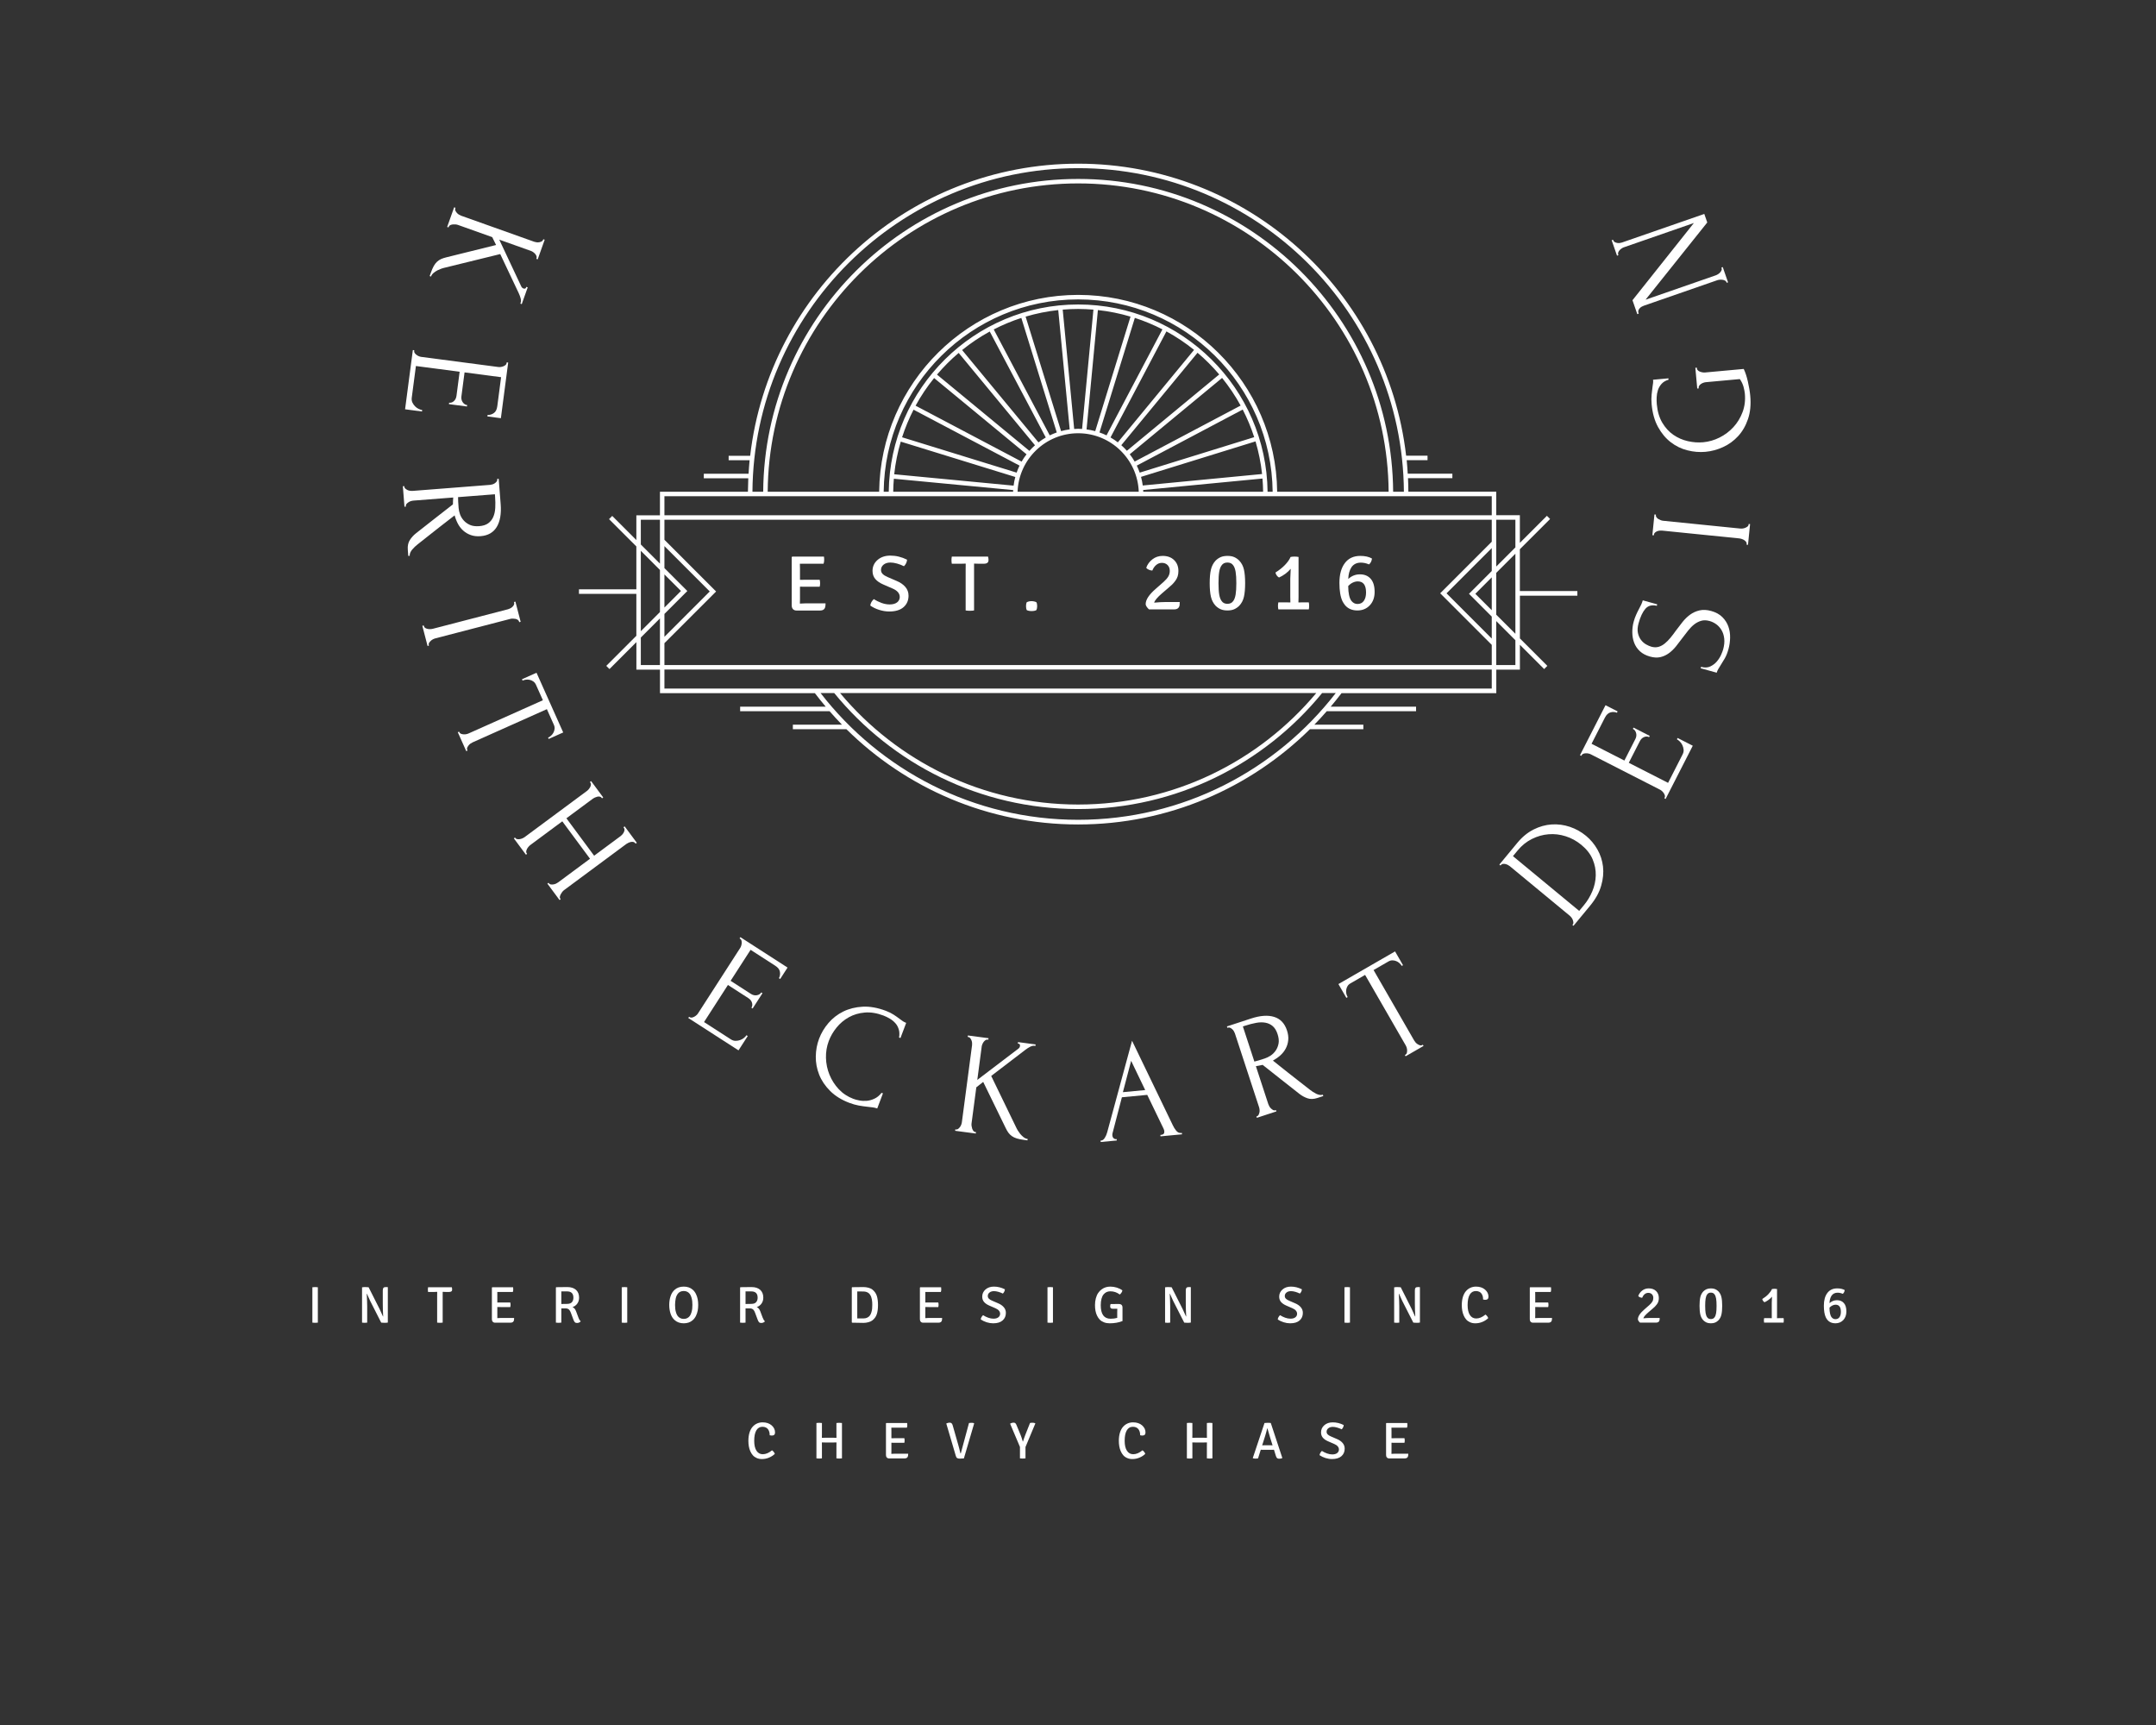 <?xml version="1.0" encoding="UTF-8" standalone="no" ?>
<!DOCTYPE svg PUBLIC "-//W3C//DTD SVG 1.1//EN" "http://www.w3.org/Graphics/SVG/1.1/DTD/svg11.dtd">
<svg xmlns="http://www.w3.org/2000/svg" xmlns:xlink="http://www.w3.org/1999/xlink" version="1.1" width="1280" height="1024" viewBox="0 0 1280 1024" xml:space="preserve">
<rect x="0" y="0" width="1280" height="1024" fill="#333333" stroke="none"/>
<desc>Created with Fabric.js 5.3.0</desc>
<defs>
</defs>
<g transform="matrix(1 0 0 1 640 512)" id="background-logo"  >
<rect style="stroke: none; stroke-width: 0; stroke-dasharray: none; stroke-linecap: butt; stroke-dashoffset: 0; stroke-linejoin: miter; stroke-miterlimit: 4; fill: rgb(255,255,255); fill-opacity: 0; fill-rule: nonzero; opacity: 1;"  paint-order="stroke"  x="-640" y="-512" rx="0" ry="0" width="1280" height="1024" />
</g>
<g transform="matrix(-0.645 1.81 -1.81 -0.645 289.244 153.052)" id="text-logo-0"  >
<g style=""  paint-order="stroke"   >
		<g transform="matrix(1 0 0 1 0 0)" id="text-logo-0-path-0"  >
<path style="stroke: rgb(255,255,255); stroke-width: 0; stroke-dasharray: none; stroke-linecap: butt; stroke-dashoffset: 0; stroke-linejoin: miter; stroke-miterlimit: 4; fill: #ffffff; fill-rule: nonzero; opacity: 1;"  paint-order="stroke"  transform=" translate(-13.295, 14.855)" d="M 8.46 0 L 2.02 0 L 2.02 -0.44 L 2.24 -0.44 Q 2.59 -0.44 2.87 -0.71 Q 3.14 -0.99 3.35 -1.35 Q 3.56 -1.71 3.65 -2.14 Q 3.74 -2.57 3.74 -2.92 L 3.74 -2.92 L 3.74 -26.92 Q 3.74 -27.22 3.65 -27.63 Q 3.56 -28.04 3.35 -28.4 Q 3.14 -28.76 2.88 -29 Q 2.61 -29.25 2.29 -29.25 L 2.29 -29.25 L 2.07 -29.25 L 2.07 -29.71 L 8.5 -29.71 L 8.5 -29.25 L 8.28 -29.25 Q 7.93 -29.25 7.66 -29 Q 7.38 -28.76 7.17 -28.4 Q 6.97 -28.04 6.86 -27.63 Q 6.75 -27.22 6.75 -26.92 L 6.75 -26.92 L 6.75 -16.48 L 18.17 -27.82 Q 18.44 -28.13 18.46 -28.52 L 18.46 -28.52 Q 18.46 -29.25 17.91 -29.25 L 17.91 -29.25 L 17.69 -29.25 L 17.69 -29.71 L 23.18 -29.71 L 23.18 -29.25 L 22.94 -29.25 Q 22.3 -29.25 21.63 -28.8 Q 20.96 -28.34 20.3 -27.69 L 20.3 -27.69 L 10.85 -18.26 L 20.79 -3.19 Q 20.83 -3.1 21.19 -2.65 Q 21.56 -2.2 22.07 -1.7 Q 22.59 -1.21 23.24 -0.82 Q 23.88 -0.44 24.57 -0.44 L 24.57 -0.44 L 24.57 0 L 23.49 0 Q 22.15 0 21.23 -0.15 Q 20.3 -0.31 19.62 -0.67 Q 18.94 -1.03 18.42 -1.57 Q 17.91 -2.11 17.38 -2.92 L 17.38 -2.92 L 8.64 -16.11 L 6.75 -14.17 L 6.75 -2.92 Q 6.75 -2.57 6.86 -2.16 Q 6.97 -1.76 7.15 -1.37 Q 7.34 -0.99 7.61 -0.71 Q 7.89 -0.44 8.24 -0.44 L 8.24 -0.44 L 8.46 -0.44 L 8.46 0 Z" stroke-linecap="round" />
</g>
</g>
</g>
<g transform="matrix(-0.25 1.905 -1.905 -0.25 271.097 229.088)" id="text-logo-1"  >
<g style=""  paint-order="stroke"   >
		<g transform="matrix(1 0 0 1 0 0)" id="text-logo-1-path-0"  >
<path style="stroke: rgb(255,255,255); stroke-width: 0; stroke-dasharray: none; stroke-linecap: butt; stroke-dashoffset: 0; stroke-linejoin: miter; stroke-miterlimit: 4; fill: #ffffff; fill-rule: nonzero; opacity: 1;"  paint-order="stroke"  transform=" translate(-11.25, 14.855)" d="M 20.48 0 L 2.02 0 L 2.02 -0.44 L 2.24 -0.44 Q 2.59 -0.44 2.87 -0.69 Q 3.14 -0.94 3.35 -1.31 Q 3.56 -1.67 3.67 -2.08 Q 3.78 -2.48 3.78 -2.83 L 3.78 -2.83 L 3.78 -26.92 Q 3.78 -27.22 3.67 -27.63 Q 3.56 -28.04 3.35 -28.4 Q 3.14 -28.76 2.88 -29 Q 2.61 -29.25 2.24 -29.25 L 2.24 -29.25 L 2.02 -29.25 L 2.02 -29.71 L 19.36 -29.71 L 19.36 -25.51 L 18.9 -25.51 Q 18.81 -26.54 18.09 -27.33 Q 17.38 -28.13 15.84 -28.13 L 15.84 -28.13 L 6.79 -28.13 L 6.79 -16.74 L 14.26 -16.74 Q 15.29 -16.74 16 -17.37 Q 16.7 -18 16.7 -18.85 L 16.7 -18.85 L 17.14 -18.85 L 17.14 -13.23 L 16.7 -13.23 Q 16.7 -14.04 16.02 -14.62 Q 15.34 -15.21 14.26 -15.21 L 14.26 -15.21 L 6.79 -15.21 L 6.79 -1.58 L 16.66 -1.58 Q 17.51 -1.58 18.14 -1.99 Q 18.76 -2.4 19.19 -2.96 Q 19.62 -3.52 19.82 -4.16 Q 20.02 -4.81 20.02 -5.27 L 20.02 -5.27 L 20.48 -5.27 L 20.48 0 Z" stroke-linecap="round" />
</g>
</g>
</g>
<g transform="matrix(0.149 1.915 -1.915 0.149 269.233 307.109)" id="text-logo-2"  >
<g style=""  paint-order="stroke"   >
		<g transform="matrix(1 0 0 1 0 0)" id="text-logo-2-path-0"  >
<path style="stroke: rgb(255,255,255); stroke-width: 0; stroke-dasharray: none; stroke-linecap: butt; stroke-dashoffset: 0; stroke-linejoin: miter; stroke-miterlimit: 4; fill: #ffffff; fill-rule: nonzero; opacity: 1;"  paint-order="stroke"  transform=" translate(-12.82, 14.855)" d="M 8.37 0 L 2.02 0 L 2.02 -0.44 L 2.24 -0.44 Q 2.55 -0.44 2.82 -0.71 Q 3.1 -0.99 3.31 -1.35 Q 3.52 -1.71 3.6 -2.14 Q 3.69 -2.57 3.69 -2.92 L 3.69 -2.92 L 3.69 -26.92 Q 3.69 -27.22 3.6 -27.63 Q 3.52 -28.04 3.31 -28.4 Q 3.1 -28.76 2.83 -29 Q 2.57 -29.25 2.24 -29.25 L 2.24 -29.25 L 2.02 -29.25 L 2.02 -29.71 L 9.87 -29.71 Q 14.37 -29.71 16.82 -27.95 Q 19.27 -26.19 19.27 -22.76 L 19.27 -22.76 Q 19.27 -21.05 18.7 -19.78 Q 18.13 -18.5 17.18 -17.58 Q 16.24 -16.66 14.96 -16.09 Q 13.69 -15.53 12.24 -15.25 L 12.24 -15.25 L 15.49 -10.31 Q 16.66 -8.5 17.86 -6.77 Q 19.07 -5.03 20.26 -3.19 L 20.26 -3.19 Q 20.57 -2.75 20.95 -2.25 Q 21.34 -1.76 21.76 -1.35 Q 22.19 -0.94 22.66 -0.69 Q 23.14 -0.44 23.62 -0.44 L 23.62 -0.44 L 23.62 0 L 21.69 0 Q 19.89 0 18.74 -0.88 Q 17.6 -1.76 16.83 -2.92 L 16.83 -2.92 Q 14.81 -5.89 12.81 -8.95 Q 10.81 -12.02 8.81 -14.99 L 8.81 -14.99 Q 8.31 -15.03 7.76 -15.1 Q 7.21 -15.16 6.7 -15.25 L 6.7 -15.25 L 6.7 -2.92 Q 6.7 -2.57 6.79 -2.14 Q 6.88 -1.71 7.09 -1.35 Q 7.29 -0.99 7.55 -0.71 Q 7.8 -0.44 8.15 -0.44 L 8.15 -0.44 L 8.37 -0.44 L 8.37 0 Z M 6.7 -28.17 L 6.7 -16.74 L 6.92 -16.74 Q 7.27 -16.7 8.06 -16.68 Q 8.85 -16.66 10.04 -16.66 L 10.04 -16.66 Q 10.99 -16.66 12.04 -16.94 Q 13.1 -17.23 14.02 -17.93 Q 14.94 -18.63 15.55 -19.75 Q 16.15 -20.87 16.15 -22.59 L 16.15 -22.59 Q 16.15 -24.3 15.5 -25.38 Q 14.85 -26.46 13.7 -27.09 Q 12.55 -27.73 10.93 -27.95 Q 9.32 -28.17 7.38 -28.17 L 7.38 -28.17 L 6.7 -28.17 Z" stroke-linecap="round" />
</g>
</g>
</g>
<g transform="matrix(0.483 1.86 -1.86 0.483 279.918 370.297)" id="text-logo-3"  >
<g style=""  paint-order="stroke"   >
		<g transform="matrix(1 0 0 1 0 0)" id="text-logo-3-path-0"  >
<path style="stroke: rgb(255,255,255); stroke-width: 0; stroke-dasharray: none; stroke-linecap: butt; stroke-dashoffset: 0; stroke-linejoin: miter; stroke-miterlimit: 4; fill: #ffffff; fill-rule: nonzero; opacity: 1;"  paint-order="stroke"  transform=" translate(-5.42, 14.855)" d="M 8.64 0 L 2.2 0 L 2.2 -0.44 L 2.44 -0.44 Q 2.79 -0.44 3.07 -0.69 Q 3.34 -0.94 3.54 -1.33 Q 3.74 -1.71 3.82 -2.14 Q 3.91 -2.57 3.91 -2.92 L 3.91 -2.92 L 3.91 -26.92 Q 3.91 -27.22 3.82 -27.63 Q 3.74 -28.04 3.54 -28.4 Q 3.34 -28.76 3.07 -29 Q 2.79 -29.25 2.44 -29.25 L 2.44 -29.25 L 2.2 -29.25 L 2.2 -29.71 L 8.64 -29.71 L 8.64 -29.25 L 8.42 -29.25 Q 8.11 -29.25 7.83 -29 Q 7.56 -28.76 7.38 -28.42 Q 7.21 -28.08 7.09 -27.65 Q 6.97 -27.22 6.97 -26.92 L 6.97 -26.92 L 6.97 -2.92 Q 6.97 -2.57 7.06 -2.14 Q 7.16 -1.71 7.36 -1.35 Q 7.56 -0.99 7.81 -0.71 Q 8.06 -0.44 8.42 -0.44 L 8.42 -0.44 L 8.64 -0.44 L 8.64 0 Z" stroke-linecap="round" />
</g>
</g>
</g>
<g transform="matrix(0.784 1.754 -1.754 0.784 300.393 428.724)" id="text-logo-4"  >
<g style=""  paint-order="stroke"   >
		<g transform="matrix(1 0 0 1 0 0)" id="text-logo-4-path-0"  >
<path style="stroke: rgb(255,255,255); stroke-width: 0; stroke-dasharray: none; stroke-linecap: butt; stroke-dashoffset: 0; stroke-linejoin: miter; stroke-miterlimit: 4; fill: #ffffff; fill-rule: nonzero; opacity: 1;"  paint-order="stroke"  transform=" translate(-10.505, 14.855)" d="M 0.86 -24.79 L 0.4 -24.79 L 0.4 -29.71 L 20.61 -29.71 L 20.61 -24.79 L 20.17 -24.79 Q 20.17 -25.33 19.98 -25.89 Q 19.8 -26.46 19.43 -26.93 Q 19.07 -27.4 18.53 -27.72 Q 18 -28.04 17.27 -28.04 L 17.27 -28.04 L 11.98 -28.04 L 11.98 -2.92 Q 11.98 -2.57 12.06 -2.14 Q 12.15 -1.71 12.35 -1.35 Q 12.55 -0.99 12.8 -0.71 Q 13.05 -0.44 13.4 -0.44 L 13.4 -0.44 L 13.65 -0.44 L 13.65 0 L 7.25 0 L 7.25 -0.44 L 7.47 -0.44 Q 7.82 -0.44 8.1 -0.71 Q 8.37 -0.99 8.57 -1.35 Q 8.77 -1.71 8.87 -2.14 Q 8.96 -2.57 8.96 -2.92 L 8.96 -2.92 L 8.96 -28.04 L 3.74 -28.04 Q 3.01 -28.04 2.47 -27.72 Q 1.93 -27.4 1.57 -26.93 Q 1.21 -26.46 1.03 -25.89 Q 0.86 -25.33 0.86 -24.79 L 0.86 -24.79 Z" stroke-linecap="round" />
</g>
</g>
</g>
<g transform="matrix(1.144 1.544 -1.544 1.144 341.568 498.986)" id="text-logo-5"  >
<g style=""  paint-order="stroke"   >
		<g transform="matrix(1 0 0 1 0 0)" id="text-logo-5-path-0"  >
<path style="stroke: rgb(255,255,255); stroke-width: 0; stroke-dasharray: none; stroke-linecap: butt; stroke-dashoffset: 0; stroke-linejoin: miter; stroke-miterlimit: 4; fill: #ffffff; fill-rule: nonzero; opacity: 1;"  paint-order="stroke"  transform=" translate(-14.425, 14.855)" d="M 8.85 0 L 2.57 0 L 2.57 -0.44 L 2.79 -0.44 Q 3.1 -0.44 3.37 -0.69 Q 3.65 -0.94 3.85 -1.33 Q 4.04 -1.71 4.14 -2.14 Q 4.24 -2.57 4.24 -2.92 L 4.24 -2.92 L 4.24 -26.92 Q 4.24 -27.22 4.14 -27.63 Q 4.04 -28.04 3.87 -28.4 Q 3.69 -28.76 3.42 -29 Q 3.14 -29.25 2.79 -29.25 L 2.79 -29.25 L 2.57 -29.25 L 2.57 -29.71 L 8.85 -29.71 L 8.85 -29.25 L 8.64 -29.25 Q 8.28 -29.25 8.01 -29 Q 7.73 -28.76 7.58 -28.4 Q 7.43 -28.04 7.34 -27.63 Q 7.25 -27.22 7.25 -26.92 L 7.25 -26.92 L 7.25 -16.74 L 21.64 -16.74 L 21.64 -26.92 Q 21.64 -27.22 21.56 -27.63 Q 21.47 -28.04 21.29 -28.4 Q 21.12 -28.76 20.84 -29 Q 20.57 -29.25 20.21 -29.25 L 20.21 -29.25 L 19.97 -29.25 L 19.97 -29.71 L 26.28 -29.71 L 26.28 -29.25 L 26.06 -29.25 Q 25.71 -29.25 25.43 -29 Q 25.16 -28.76 24.99 -28.4 Q 24.83 -28.04 24.74 -27.63 Q 24.65 -27.22 24.65 -26.92 L 24.65 -26.92 L 24.65 -2.92 Q 24.65 -2.57 24.77 -2.14 Q 24.9 -1.71 25.07 -1.35 Q 25.25 -0.99 25.49 -0.71 Q 25.73 -0.44 26.06 -0.44 L 26.06 -0.44 L 26.28 -0.44 L 26.28 0 L 19.97 0 L 19.97 -0.44 L 20.21 -0.44 Q 20.52 -0.44 20.79 -0.69 Q 21.05 -0.94 21.26 -1.33 Q 21.47 -1.71 21.56 -2.14 Q 21.64 -2.57 21.64 -2.92 L 21.64 -2.92 L 21.64 -15.16 L 7.25 -15.16 L 7.25 -2.92 Q 7.25 -2.57 7.34 -2.14 Q 7.43 -1.71 7.6 -1.35 Q 7.78 -0.99 8.03 -0.71 Q 8.28 -0.44 8.64 -0.44 L 8.64 -0.44 L 8.85 -0.44 L 8.85 0 Z" stroke-linecap="round" />
</g>
</g>
</g>
<g transform="matrix(0.736 0.677 -0.677 0.736 188.145 295.016)" id="text-logo-6"  >
<g style=""  paint-order="stroke"   >
		<g transform="matrix(1 0 0 1 0 0)" id="text-logo-6-path-0"  >
<path style="stroke: rgb(255,255,255); stroke-width: 0; stroke-dasharray: none; stroke-linecap: butt; stroke-dashoffset: 0; stroke-linejoin: miter; stroke-miterlimit: 4; fill: #ffffff; fill-rule: nonzero; opacity: 1;"  paint-order="stroke"  transform=" translate(0, 0)" d="" stroke-linecap="round" />
</g>
</g>
</g>
<g transform="matrix(1.615 1.041 -1.041 1.615 439.001 589.919)" id="text-logo-7"  >
<g style=""  paint-order="stroke"   >
		<g transform="matrix(1 0 0 1 0 0)" id="text-logo-7-path-0"  >
<path style="stroke: rgb(255,255,255); stroke-width: 0; stroke-dasharray: none; stroke-linecap: butt; stroke-dashoffset: 0; stroke-linejoin: miter; stroke-miterlimit: 4; fill: #ffffff; fill-rule: nonzero; opacity: 1;"  paint-order="stroke"  transform=" translate(-11.25, 14.855)" d="M 20.48 0 L 2.02 0 L 2.02 -0.44 L 2.24 -0.44 Q 2.59 -0.44 2.87 -0.69 Q 3.14 -0.94 3.35 -1.31 Q 3.56 -1.67 3.67 -2.08 Q 3.78 -2.48 3.78 -2.83 L 3.78 -2.83 L 3.78 -26.92 Q 3.78 -27.22 3.67 -27.63 Q 3.56 -28.04 3.35 -28.4 Q 3.14 -28.76 2.88 -29 Q 2.61 -29.25 2.24 -29.25 L 2.24 -29.25 L 2.02 -29.25 L 2.02 -29.71 L 19.36 -29.71 L 19.36 -25.51 L 18.9 -25.51 Q 18.81 -26.54 18.09 -27.33 Q 17.38 -28.13 15.84 -28.13 L 15.84 -28.13 L 6.79 -28.13 L 6.79 -16.74 L 14.26 -16.74 Q 15.29 -16.74 16 -17.37 Q 16.7 -18 16.7 -18.85 L 16.7 -18.85 L 17.14 -18.85 L 17.14 -13.23 L 16.7 -13.23 Q 16.7 -14.04 16.02 -14.62 Q 15.34 -15.21 14.26 -15.21 L 14.26 -15.21 L 6.79 -15.21 L 6.79 -1.58 L 16.66 -1.58 Q 17.51 -1.58 18.14 -1.99 Q 18.76 -2.4 19.19 -2.96 Q 19.62 -3.52 19.82 -4.16 Q 20.02 -4.81 20.02 -5.27 L 20.02 -5.27 L 20.48 -5.27 L 20.48 0 Z" stroke-linecap="round" />
</g>
</g>
</g>
<g transform="matrix(1.797 0.68 -0.68 1.797 508.283 624.789)" id="text-logo-8"  >
<g style=""  paint-order="stroke"   >
		<g transform="matrix(1 0 0 1 0 0)" id="text-logo-8-path-0"  >
<path style="stroke: rgb(255,255,255); stroke-width: 0; stroke-dasharray: none; stroke-linecap: butt; stroke-dashoffset: 0; stroke-linejoin: miter; stroke-miterlimit: 4; fill: #ffffff; fill-rule: nonzero; opacity: 1;"  paint-order="stroke"  transform=" translate(-13.975, 14.855)" d="M 1.76 -14.81 L 1.76 -14.81 Q 1.76 -17.6 2.75 -20.35 Q 3.74 -23.09 5.76 -25.27 Q 7.78 -27.44 10.84 -28.8 Q 13.91 -30.15 18.04 -30.15 L 18.04 -30.15 Q 19.53 -30.15 20.72 -29.88 Q 21.91 -29.62 22.85 -29.33 L 22.85 -29.33 Q 23.53 -29.11 24.09 -29 Q 24.65 -28.89 25.2 -28.89 L 25.2 -28.89 L 25.2 -23.88 L 24.74 -23.88 Q 24.48 -25.27 23.76 -26.2 Q 23.05 -27.14 22.08 -27.63 Q 21.12 -28.13 20.01 -28.32 Q 18.9 -28.52 17.86 -28.52 L 17.86 -28.52 Q 14.52 -28.52 12.07 -27.33 Q 9.62 -26.15 8.01 -24.24 Q 6.39 -22.32 5.6 -19.94 Q 4.81 -17.56 4.81 -15.21 L 4.81 -15.21 Q 4.81 -12.55 5.84 -10.01 Q 6.88 -7.47 8.7 -5.52 Q 10.52 -3.56 12.95 -2.36 Q 15.38 -1.16 18.22 -1.16 L 18.22 -1.16 Q 19.03 -1.16 20.14 -1.35 Q 21.25 -1.54 22.32 -2.05 Q 23.4 -2.57 24.32 -3.52 Q 25.25 -4.46 25.73 -5.98 L 25.73 -5.98 L 26.19 -5.98 L 26.19 -0.99 Q 25.51 -0.99 24.77 -0.81 Q 24.04 -0.64 23.14 -0.4 L 23.14 -0.4 Q 21.97 -0.09 20.54 0.18 Q 19.12 0.44 17.56 0.44 L 17.56 0.44 Q 13.65 0.44 10.67 -0.9 Q 7.69 -2.24 5.71 -4.41 Q 3.74 -6.57 2.75 -9.29 Q 1.76 -12.02 1.76 -14.81 Z" stroke-linecap="round" />
</g>
</g>
</g>
<g transform="matrix(1.905 0.252 -0.252 1.905 592.27 645.808)" id="text-logo-9"  >
<g style=""  paint-order="stroke"   >
		<g transform="matrix(1 0 0 1 0 0)" id="text-logo-9-path-0"  >
<path style="stroke: rgb(255,255,255); stroke-width: 0; stroke-dasharray: none; stroke-linecap: butt; stroke-dashoffset: 0; stroke-linejoin: miter; stroke-miterlimit: 4; fill: #ffffff; fill-rule: nonzero; opacity: 1;"  paint-order="stroke"  transform=" translate(-13.295, 14.855)" d="M 8.46 0 L 2.02 0 L 2.02 -0.44 L 2.24 -0.44 Q 2.59 -0.44 2.87 -0.71 Q 3.14 -0.99 3.35 -1.35 Q 3.56 -1.71 3.65 -2.14 Q 3.74 -2.57 3.74 -2.92 L 3.74 -2.92 L 3.74 -26.92 Q 3.74 -27.22 3.65 -27.63 Q 3.56 -28.04 3.35 -28.4 Q 3.14 -28.76 2.88 -29 Q 2.61 -29.25 2.29 -29.25 L 2.29 -29.25 L 2.07 -29.25 L 2.07 -29.71 L 8.5 -29.71 L 8.5 -29.25 L 8.28 -29.25 Q 7.93 -29.25 7.66 -29 Q 7.38 -28.76 7.17 -28.4 Q 6.97 -28.04 6.86 -27.63 Q 6.75 -27.22 6.75 -26.92 L 6.75 -26.92 L 6.75 -16.48 L 18.17 -27.82 Q 18.44 -28.13 18.46 -28.52 L 18.46 -28.52 Q 18.46 -29.25 17.91 -29.25 L 17.91 -29.25 L 17.69 -29.25 L 17.69 -29.71 L 23.18 -29.71 L 23.18 -29.25 L 22.94 -29.25 Q 22.3 -29.25 21.63 -28.8 Q 20.96 -28.34 20.3 -27.69 L 20.3 -27.69 L 10.85 -18.26 L 20.79 -3.19 Q 20.83 -3.1 21.19 -2.65 Q 21.56 -2.2 22.07 -1.7 Q 22.59 -1.21 23.24 -0.82 Q 23.88 -0.44 24.57 -0.44 L 24.57 -0.44 L 24.57 0 L 23.49 0 Q 22.15 0 21.23 -0.15 Q 20.3 -0.31 19.62 -0.67 Q 18.94 -1.03 18.42 -1.57 Q 17.91 -2.11 17.38 -2.92 L 17.38 -2.92 L 8.64 -16.11 L 6.75 -14.17 L 6.75 -2.92 Q 6.75 -2.57 6.86 -2.16 Q 6.97 -1.76 7.15 -1.37 Q 7.34 -0.99 7.61 -0.71 Q 7.89 -0.44 8.24 -0.44 L 8.24 -0.44 L 8.46 -0.44 L 8.46 0 Z" stroke-linecap="round" />
</g>
</g>
</g>
<g transform="matrix(1.913 -0.181 0.181 1.913 674.88 646.721)" id="text-logo-10"  >
<g style=""  paint-order="stroke"   >
		<g transform="matrix(1 0 0 1 0 0)" id="text-logo-10-path-0"  >
<path style="stroke: rgb(255,255,255); stroke-width: 0; stroke-dasharray: none; stroke-linecap: butt; stroke-dashoffset: 0; stroke-linejoin: miter; stroke-miterlimit: 4; fill: #ffffff; fill-rule: nonzero; opacity: 1;"  paint-order="stroke"  transform=" translate(-13.26, 15.115)" d="M 5.63 0 L 0.64 0 L 0.64 -0.44 L 0.86 -0.44 Q 1.45 -0.44 2.01 -1.14 Q 2.57 -1.85 2.92 -2.79 L 2.92 -2.79 L 13.23 -30.23 L 23.31 -3.05 Q 23.62 -2.15 24.18 -1.3 Q 24.74 -0.44 25.64 -0.44 L 25.64 -0.44 L 25.88 -0.44 L 25.88 0 L 19.2 0 L 19.2 -0.44 L 19.45 -0.44 Q 20.52 -0.44 20.52 -1.45 L 20.52 -1.45 Q 20.52 -1.8 20.39 -2.2 L 20.39 -2.2 L 16.33 -13.14 L 8.46 -13.14 L 4.55 -2.4 Q 4.42 -2.04 4.42 -1.71 L 4.42 -1.71 Q 4.42 -1.12 4.72 -0.78 Q 5.03 -0.44 5.41 -0.44 L 5.41 -0.44 L 5.63 -0.44 L 5.63 0 Z M 12.37 -24.08 L 8.92 -14.68 L 15.84 -14.68 L 12.37 -24.08 Z" stroke-linecap="round" />
</g>
</g>
</g>
<g transform="matrix(1.826 -0.598 0.598 1.826 757.022 629.974)" id="text-logo-11"  >
<g style=""  paint-order="stroke"   >
		<g transform="matrix(1 0 0 1 0 0)" id="text-logo-11-path-0"  >
<path style="stroke: rgb(255,255,255); stroke-width: 0; stroke-dasharray: none; stroke-linecap: butt; stroke-dashoffset: 0; stroke-linejoin: miter; stroke-miterlimit: 4; fill: #ffffff; fill-rule: nonzero; opacity: 1;"  paint-order="stroke"  transform=" translate(-12.82, 14.855)" d="M 8.37 0 L 2.02 0 L 2.02 -0.44 L 2.24 -0.44 Q 2.55 -0.44 2.82 -0.71 Q 3.1 -0.99 3.31 -1.35 Q 3.52 -1.71 3.6 -2.14 Q 3.69 -2.57 3.69 -2.92 L 3.69 -2.92 L 3.69 -26.92 Q 3.69 -27.22 3.6 -27.63 Q 3.52 -28.04 3.31 -28.4 Q 3.1 -28.76 2.83 -29 Q 2.57 -29.25 2.24 -29.25 L 2.24 -29.25 L 2.02 -29.25 L 2.02 -29.71 L 9.87 -29.71 Q 14.37 -29.71 16.82 -27.95 Q 19.27 -26.19 19.27 -22.76 L 19.27 -22.76 Q 19.27 -21.05 18.7 -19.78 Q 18.13 -18.5 17.18 -17.58 Q 16.24 -16.66 14.96 -16.09 Q 13.69 -15.53 12.24 -15.25 L 12.24 -15.25 L 15.49 -10.31 Q 16.66 -8.5 17.86 -6.77 Q 19.07 -5.03 20.26 -3.19 L 20.26 -3.19 Q 20.57 -2.75 20.95 -2.25 Q 21.34 -1.76 21.76 -1.35 Q 22.19 -0.94 22.66 -0.69 Q 23.14 -0.44 23.62 -0.44 L 23.62 -0.44 L 23.62 0 L 21.69 0 Q 19.89 0 18.74 -0.88 Q 17.6 -1.76 16.83 -2.92 L 16.83 -2.92 Q 14.81 -5.89 12.81 -8.95 Q 10.81 -12.02 8.81 -14.99 L 8.81 -14.99 Q 8.31 -15.03 7.76 -15.1 Q 7.21 -15.16 6.7 -15.25 L 6.7 -15.25 L 6.7 -2.92 Q 6.7 -2.57 6.79 -2.14 Q 6.88 -1.71 7.09 -1.35 Q 7.29 -0.99 7.55 -0.71 Q 7.8 -0.44 8.15 -0.44 L 8.15 -0.44 L 8.37 -0.44 L 8.37 0 Z M 6.7 -28.17 L 6.7 -16.74 L 6.92 -16.74 Q 7.27 -16.7 8.06 -16.68 Q 8.85 -16.66 10.04 -16.66 L 10.04 -16.66 Q 10.99 -16.66 12.04 -16.94 Q 13.1 -17.23 14.02 -17.93 Q 14.94 -18.63 15.55 -19.75 Q 16.15 -20.87 16.15 -22.59 L 16.15 -22.59 Q 16.15 -24.3 15.5 -25.38 Q 14.85 -26.46 13.7 -27.09 Q 12.55 -27.73 10.93 -27.95 Q 9.32 -28.17 7.38 -28.17 L 7.38 -28.17 L 6.7 -28.17 Z" stroke-linecap="round" />
</g>
</g>
</g>
<g transform="matrix(1.664 -0.959 0.959 1.664 825.667 599.191)" id="text-logo-12"  >
<g style=""  paint-order="stroke"   >
		<g transform="matrix(1 0 0 1 0 0)" id="text-logo-12-path-0"  >
<path style="stroke: rgb(255,255,255); stroke-width: 0; stroke-dasharray: none; stroke-linecap: butt; stroke-dashoffset: 0; stroke-linejoin: miter; stroke-miterlimit: 4; fill: #ffffff; fill-rule: nonzero; opacity: 1;"  paint-order="stroke"  transform=" translate(-10.505, 14.855)" d="M 0.86 -24.79 L 0.4 -24.79 L 0.4 -29.71 L 20.61 -29.71 L 20.61 -24.79 L 20.17 -24.79 Q 20.17 -25.33 19.98 -25.89 Q 19.8 -26.46 19.43 -26.93 Q 19.07 -27.4 18.53 -27.72 Q 18 -28.04 17.27 -28.04 L 17.27 -28.04 L 11.98 -28.04 L 11.98 -2.92 Q 11.98 -2.57 12.06 -2.14 Q 12.15 -1.71 12.35 -1.35 Q 12.55 -0.99 12.8 -0.71 Q 13.05 -0.44 13.4 -0.44 L 13.4 -0.44 L 13.65 -0.44 L 13.65 0 L 7.25 0 L 7.25 -0.44 L 7.47 -0.44 Q 7.82 -0.44 8.1 -0.71 Q 8.37 -0.99 8.57 -1.35 Q 8.77 -1.71 8.87 -2.14 Q 8.96 -2.57 8.96 -2.92 L 8.96 -2.92 L 8.96 -28.04 L 3.74 -28.04 Q 3.01 -28.04 2.47 -27.72 Q 1.93 -27.4 1.57 -26.93 Q 1.21 -26.46 1.03 -25.89 Q 0.86 -25.33 0.86 -24.79 L 0.86 -24.79 Z" stroke-linecap="round" />
</g>
</g>
</g>
<g transform="matrix(0.77 -0.638 0.638 0.77 462.442 294.456)" id="text-logo-13"  >
<g style=""  paint-order="stroke"   >
		<g transform="matrix(1 0 0 1 0 0)" id="text-logo-13-path-0"  >
<path style="stroke: rgb(255,255,255); stroke-width: 0; stroke-dasharray: none; stroke-linecap: butt; stroke-dashoffset: 0; stroke-linejoin: miter; stroke-miterlimit: 4; fill: #ffffff; fill-rule: nonzero; opacity: 1;"  paint-order="stroke"  transform=" translate(0, 0)" d="" stroke-linecap="round" />
</g>
</g>
</g>
<g transform="matrix(1.224 -1.481 1.481 1.224 926.792 513.71)" id="text-logo-14"  >
<g style=""  paint-order="stroke"   >
		<g transform="matrix(1 0 0 1 0 0)" id="text-logo-14-path-0"  >
<path style="stroke: rgb(255,255,255); stroke-width: 0; stroke-dasharray: none; stroke-linecap: butt; stroke-dashoffset: 0; stroke-linejoin: miter; stroke-miterlimit: 4; fill: #ffffff; fill-rule: nonzero; opacity: 1;"  paint-order="stroke"  transform=" translate(-13.93, 14.855)" d="M 10.09 0 L 1.98 0 L 1.98 -0.44 L 2.2 -0.44 Q 2.5 -0.44 2.78 -0.71 Q 3.05 -0.99 3.26 -1.35 Q 3.47 -1.71 3.56 -2.14 Q 3.65 -2.57 3.65 -2.92 L 3.65 -2.92 L 3.65 -26.92 Q 3.65 -27.22 3.56 -27.63 Q 3.47 -28.04 3.28 -28.4 Q 3.1 -28.76 2.83 -29 Q 2.57 -29.25 2.2 -29.25 L 2.2 -29.25 L 1.98 -29.25 L 1.98 -29.71 L 10.66 -29.71 Q 14.22 -29.71 17.05 -28.47 Q 19.89 -27.22 21.84 -25.14 Q 23.8 -23.05 24.84 -20.35 Q 25.88 -17.64 25.88 -14.72 L 25.88 -14.72 Q 25.88 -11.98 24.88 -9.34 Q 23.88 -6.7 21.91 -4.64 Q 19.93 -2.57 16.96 -1.29 Q 14 0 10.09 0 L 10.09 0 Z M 6.66 -28.13 L 6.66 -1.58 L 9.05 -1.58 Q 11.49 -1.58 13.93 -2.32 Q 16.37 -3.05 18.36 -4.61 Q 20.35 -6.17 21.58 -8.51 Q 22.81 -10.85 22.81 -14.04 L 22.81 -14.04 Q 22.81 -16.92 21.77 -19.49 Q 20.74 -22.06 18.87 -23.97 Q 17.01 -25.88 14.47 -27 Q 11.93 -28.13 8.96 -28.13 L 8.96 -28.13 L 6.66 -28.13 Z" stroke-linecap="round" />
</g>
</g>
</g>
<g transform="matrix(0.874 -1.711 1.711 0.874 971.506 445.491)" id="text-logo-15"  >
<g style=""  paint-order="stroke"   >
		<g transform="matrix(1 0 0 1 0 0)" id="text-logo-15-path-0"  >
<path style="stroke: rgb(255,255,255); stroke-width: 0; stroke-dasharray: none; stroke-linecap: butt; stroke-dashoffset: 0; stroke-linejoin: miter; stroke-miterlimit: 4; fill: #ffffff; fill-rule: nonzero; opacity: 1;"  paint-order="stroke"  transform=" translate(-11.25, 14.855)" d="M 20.48 0 L 2.02 0 L 2.02 -0.44 L 2.24 -0.44 Q 2.59 -0.44 2.87 -0.69 Q 3.14 -0.94 3.35 -1.31 Q 3.56 -1.67 3.67 -2.08 Q 3.78 -2.48 3.78 -2.83 L 3.78 -2.83 L 3.78 -26.92 Q 3.78 -27.22 3.67 -27.63 Q 3.56 -28.04 3.35 -28.4 Q 3.14 -28.76 2.88 -29 Q 2.61 -29.25 2.24 -29.25 L 2.24 -29.25 L 2.02 -29.25 L 2.02 -29.71 L 19.36 -29.71 L 19.36 -25.51 L 18.9 -25.51 Q 18.81 -26.54 18.09 -27.33 Q 17.38 -28.13 15.84 -28.13 L 15.84 -28.13 L 6.79 -28.13 L 6.79 -16.74 L 14.26 -16.74 Q 15.29 -16.74 16 -17.37 Q 16.7 -18 16.7 -18.85 L 16.7 -18.85 L 17.14 -18.85 L 17.14 -13.23 L 16.7 -13.23 Q 16.7 -14.04 16.02 -14.62 Q 15.34 -15.21 14.26 -15.21 L 14.26 -15.21 L 6.79 -15.21 L 6.79 -1.58 L 16.66 -1.58 Q 17.51 -1.58 18.14 -1.99 Q 18.76 -2.4 19.19 -2.96 Q 19.62 -3.52 19.82 -4.16 Q 20.02 -4.81 20.02 -5.27 L 20.02 -5.27 L 20.48 -5.27 L 20.48 0 Z" stroke-linecap="round" />
</g>
</g>
</g>
<g transform="matrix(0.513 -1.851 1.851 0.513 998.269 376.364)" id="text-logo-16"  >
<g style=""  paint-order="stroke"   >
		<g transform="matrix(1 0 0 1 0 0)" id="text-logo-16-path-0"  >
<path style="stroke: rgb(255,255,255); stroke-width: 0; stroke-dasharray: none; stroke-linecap: butt; stroke-dashoffset: 0; stroke-linejoin: miter; stroke-miterlimit: 4; fill: #ffffff; fill-rule: nonzero; opacity: 1;"  paint-order="stroke"  transform=" translate(-10.945, 14.9)" d="M 1.63 -22.41 L 1.63 -22.41 Q 1.63 -24.39 2.38 -25.85 Q 3.14 -27.31 4.43 -28.26 Q 5.71 -29.2 7.36 -29.67 Q 9.01 -30.15 10.7 -30.15 L 10.7 -30.15 Q 11.87 -30.15 12.91 -29.99 Q 13.95 -29.84 14.9 -29.62 L 14.9 -29.62 Q 15.67 -29.44 16.38 -29.32 Q 17.09 -29.2 17.78 -29.2 L 17.78 -29.2 L 17.78 -24.57 L 17.31 -24.57 Q 17.23 -26.89 15.48 -27.73 Q 13.73 -28.56 10.61 -28.56 L 10.61 -28.56 Q 8.81 -28.56 7.67 -27.96 Q 6.53 -27.36 5.86 -26.48 Q 5.19 -25.6 4.93 -24.59 Q 4.68 -23.58 4.68 -22.81 L 4.68 -22.81 Q 4.68 -21.56 5.24 -20.65 Q 5.8 -19.75 6.75 -19.08 Q 7.69 -18.41 8.93 -17.86 Q 10.17 -17.31 11.51 -16.83 L 11.51 -16.83 Q 13.05 -16.24 14.62 -15.57 Q 16.19 -14.9 17.44 -13.91 Q 18.68 -12.92 19.47 -11.47 Q 20.26 -10.02 20.26 -7.95 L 20.26 -7.95 Q 20.26 -5.71 19.36 -4.12 Q 18.46 -2.53 17.04 -1.54 Q 15.62 -0.55 13.84 -0.1 Q 12.06 0.35 10.31 0.35 L 10.31 0.35 Q 8.5 0.35 7.2 0 Q 5.89 -0.35 4.81 -0.68 L 4.81 -0.68 Q 4.09 -0.9 3.5 -1.05 Q 2.92 -1.21 2.33 -1.21 L 2.33 -1.21 L 2.33 -6.35 L 2.79 -6.35 Q 2.79 -4.64 3.67 -3.63 Q 4.55 -2.61 5.71 -2.08 Q 6.88 -1.54 8.05 -1.37 Q 9.23 -1.21 9.76 -1.21 L 9.76 -1.21 Q 11.69 -1.21 13.08 -1.77 Q 14.48 -2.33 15.38 -3.25 Q 16.28 -4.17 16.71 -5.31 Q 17.14 -6.44 17.14 -7.6 L 17.14 -7.6 Q 17.14 -9.1 16.51 -10.11 Q 15.89 -11.12 14.88 -11.88 Q 13.86 -12.63 12.56 -13.18 Q 11.25 -13.73 9.91 -14.26 L 9.91 -14.26 Q 8.37 -14.85 6.89 -15.48 Q 5.41 -16.11 4.23 -17.03 Q 3.05 -17.95 2.34 -19.24 Q 1.63 -20.52 1.63 -22.41 Z" stroke-linecap="round" />
</g>
</g>
</g>
<g transform="matrix(0.193 -1.911 1.911 0.193 1010.001 314.411)" id="text-logo-17"  >
<g style=""  paint-order="stroke"   >
		<g transform="matrix(1 0 0 1 0 0)" id="text-logo-17-path-0"  >
<path style="stroke: rgb(255,255,255); stroke-width: 0; stroke-dasharray: none; stroke-linecap: butt; stroke-dashoffset: 0; stroke-linejoin: miter; stroke-miterlimit: 4; fill: #ffffff; fill-rule: nonzero; opacity: 1;"  paint-order="stroke"  transform=" translate(-5.42, 14.855)" d="M 8.64 0 L 2.2 0 L 2.2 -0.44 L 2.44 -0.44 Q 2.79 -0.44 3.07 -0.69 Q 3.34 -0.94 3.54 -1.33 Q 3.74 -1.71 3.82 -2.14 Q 3.91 -2.57 3.91 -2.92 L 3.91 -2.92 L 3.91 -26.92 Q 3.91 -27.22 3.82 -27.63 Q 3.74 -28.04 3.54 -28.4 Q 3.34 -28.76 3.07 -29 Q 2.79 -29.25 2.44 -29.25 L 2.44 -29.25 L 2.2 -29.25 L 2.2 -29.71 L 8.64 -29.71 L 8.64 -29.25 L 8.42 -29.25 Q 8.11 -29.25 7.83 -29 Q 7.56 -28.76 7.38 -28.42 Q 7.21 -28.08 7.09 -27.65 Q 6.97 -27.22 6.97 -26.92 L 6.97 -26.92 L 6.97 -2.92 Q 6.97 -2.57 7.06 -2.14 Q 7.16 -1.71 7.36 -1.35 Q 7.56 -0.99 7.81 -0.71 Q 8.06 -0.44 8.42 -0.44 L 8.42 -0.44 L 8.64 -0.44 L 8.64 0 Z" stroke-linecap="round" />
</g>
</g>
</g>
<g transform="matrix(-0.175 -1.913 1.913 -0.175 1010.359 243.192)" id="text-logo-18"  >
<g style=""  paint-order="stroke"   >
		<g transform="matrix(1 0 0 1 0 0)" id="text-logo-18-path-0"  >
<path style="stroke: rgb(255,255,255); stroke-width: 0; stroke-dasharray: none; stroke-linecap: butt; stroke-dashoffset: 0; stroke-linejoin: miter; stroke-miterlimit: 4; fill: #ffffff; fill-rule: nonzero; opacity: 1;"  paint-order="stroke"  transform=" translate(-14.745, 14.855)" d="M 1.67 -14.9 L 1.67 -14.9 Q 1.67 -17.69 2.64 -20.43 Q 3.6 -23.18 5.6 -25.33 Q 7.6 -27.49 10.65 -28.82 Q 13.69 -30.15 17.86 -30.15 L 17.86 -30.15 Q 19.45 -30.15 20.8 -29.88 Q 22.15 -29.62 23.18 -29.38 L 23.18 -29.38 Q 23.77 -29.25 24.19 -29.14 Q 24.61 -29.03 24.94 -29.03 L 24.94 -29.03 L 25.33 -29.03 L 25.33 -24.26 L 24.9 -24.26 Q 24.63 -25.64 23.84 -26.5 Q 23.05 -27.36 22.01 -27.81 Q 20.96 -28.26 19.82 -28.41 Q 18.68 -28.56 17.69 -28.56 L 17.69 -28.56 Q 14.3 -28.56 11.83 -27.38 Q 9.36 -26.19 7.79 -24.3 Q 6.22 -22.41 5.45 -20.05 Q 4.68 -17.69 4.68 -15.34 L 4.68 -15.34 Q 4.68 -12.72 5.67 -10.18 Q 6.66 -7.65 8.46 -5.65 Q 10.26 -3.65 12.8 -2.41 Q 15.34 -1.16 18.46 -1.16 L 18.46 -1.16 Q 19.31 -1.16 20.57 -1.37 Q 21.82 -1.58 23.09 -2.29 L 23.09 -2.29 L 23.09 -12.88 Q 23.09 -13.18 22.99 -13.59 Q 22.9 -14 22.7 -14.36 Q 22.5 -14.72 22.23 -14.96 Q 21.95 -15.21 21.6 -15.21 L 21.6 -15.21 L 21.38 -15.21 L 21.38 -15.67 L 27.82 -15.67 L 27.82 -15.21 L 27.58 -15.21 Q 27.22 -15.21 26.95 -14.96 Q 26.67 -14.72 26.5 -14.36 Q 26.32 -14 26.21 -13.59 Q 26.1 -13.18 26.1 -12.88 L 26.1 -12.88 L 26.1 -0.81 Q 25.29 -0.51 24.26 -0.27 Q 23.23 -0.04 22.09 0.11 Q 20.96 0.26 19.8 0.35 Q 18.63 0.44 17.64 0.44 L 17.64 0.44 Q 13.6 0.44 10.58 -0.9 Q 7.56 -2.24 5.58 -4.43 Q 3.6 -6.61 2.64 -9.36 Q 1.67 -12.11 1.67 -14.9 Z" stroke-linecap="round" />
</g>
</g>
</g>
<g transform="matrix(-0.63 -1.815 1.815 -0.63 991.405 155.185)" id="text-logo-19"  >
<g style=""  paint-order="stroke"   >
		<g transform="matrix(1 0 0 1 0 0)" id="text-logo-19-path-0"  >
<path style="stroke: rgb(255,255,255); stroke-width: 0; stroke-dasharray: none; stroke-linecap: butt; stroke-dashoffset: 0; stroke-linejoin: miter; stroke-miterlimit: 4; fill: #ffffff; fill-rule: nonzero; opacity: 1;"  paint-order="stroke"  transform=" translate(-13.975, 14.855)" d="M 2.11 -29.25 L 1.89 -29.25 L 1.89 -29.71 L 6.44 -29.71 L 22.76 -3.96 L 22.76 -26.92 Q 22.76 -27.22 22.65 -27.63 Q 22.54 -28.04 22.35 -28.4 Q 22.15 -28.76 21.87 -29 Q 21.6 -29.25 21.25 -29.25 L 21.25 -29.25 L 21.01 -29.25 L 21.01 -29.71 L 26.06 -29.71 L 26.06 -29.25 L 25.84 -29.25 Q 25.49 -29.25 25.21 -29 Q 24.94 -28.76 24.73 -28.4 Q 24.52 -28.04 24.43 -27.63 Q 24.35 -27.22 24.35 -26.92 L 24.35 -26.92 L 24.35 0 L 21.56 0 L 5.27 -25.84 L 5.27 -2.92 Q 5.27 -2.57 5.36 -2.14 Q 5.45 -1.71 5.65 -1.35 Q 5.84 -0.99 6.12 -0.71 Q 6.39 -0.44 6.75 -0.44 L 6.75 -0.44 L 6.97 -0.44 L 6.97 0 L 1.98 0 L 1.98 -0.44 L 2.2 -0.44 Q 2.5 -0.44 2.8 -0.71 Q 3.1 -0.99 3.28 -1.35 Q 3.47 -1.71 3.58 -2.14 Q 3.69 -2.57 3.69 -2.92 L 3.69 -2.92 L 3.69 -26.92 Q 3.69 -27.22 3.63 -27.63 Q 3.56 -28.04 3.37 -28.4 Q 3.19 -28.76 2.88 -29 Q 2.57 -29.25 2.11 -29.25 L 2.11 -29.25 Z" stroke-linecap="round" />
</g>
</g>
</g>
<g transform="matrix(1.921 0 0 1.921 640.818 814.942)" id="tagline-6cdaf589-886f-4b6e-926c-5fee08fcd484-logo"  >
<g style=""  paint-order="stroke"   >
		<g transform="matrix(1 0 0 1 0 -20.973)" id="tagline-6cdaf589-886f-4b6e-926c-5fee08fcd484-logo-path-0"  >
<path style="stroke: rgb(255,255,255); stroke-width: 0; stroke-dasharray: none; stroke-linecap: butt; stroke-dashoffset: 0; stroke-linejoin: miter; stroke-miterlimit: 4; fill: #ffffff; fill-rule: nonzero; opacity: 1;"  paint-order="stroke"  transform=" translate(-238.555, 5.46)" d="M 1.51 0 L 1.51 0 L 1.51 -10.93 Q 1.83 -10.99 2.35 -10.99 L 2.35 -10.99 Q 2.86 -10.99 3.2 -10.93 L 3.2 -10.93 L 3.2 0 Q 2.86 0.06 2.35 0.06 L 2.35 0.06 Q 1.83 0.06 1.51 0 Z M 16.86 0 L 16.86 0 L 16.86 -10.91 Q 17.31 -10.99 17.87 -10.99 L 17.87 -10.99 Q 18.45 -10.99 18.89 -10.93 L 18.89 -10.93 L 22.27 -4.23 Q 22.5 -3.75 22.86 -2.93 Q 23.23 -2.12 23.33 -1.91 L 23.33 -1.91 L 23.39 -1.92 Q 23.27 -3.97 23.27 -5.95 L 23.27 -5.95 L 23.27 -9.94 Q 23.27 -10.51 23.47 -10.75 Q 23.66 -10.99 24.17 -10.99 L 24.17 -10.99 L 24.74 -10.99 L 24.83 -10.91 L 24.83 -0.02 Q 24.38 0.06 23.81 0.06 L 23.81 0.06 Q 23.23 0.06 22.78 0 L 22.78 0 L 19.38 -6.7 Q 18.9 -7.7 18.37 -8.93 L 18.37 -8.93 L 18.31 -8.91 Q 18.45 -6.44 18.45 -4.99 L 18.45 -4.99 L 18.45 0 Q 18.06 0.06 17.66 0.06 L 17.66 0.06 Q 17.23 0.06 16.86 0 Z M 37.2 -10.21 L 37.2 -10.21 Q 37.2 -10.59 37.26 -10.93 L 37.26 -10.93 L 44.62 -10.93 Q 44.71 -10.54 44.71 -10.26 L 44.71 -10.26 Q 44.71 -9.84 44.48 -9.66 Q 44.25 -9.48 43.75 -9.48 L 43.75 -9.48 L 42.71 -9.48 Q 42.61 -9.48 42.26 -9.5 Q 41.9 -9.51 41.78 -9.51 L 41.78 -9.51 L 41.78 0 Q 41.42 0.06 40.94 0.06 L 40.94 0.06 Q 40.44 0.06 40.07 0 L 40.07 0 L 40.07 -8.32 Q 40.07 -8.53 40.08 -8.91 Q 40.09 -9.28 40.09 -9.51 L 40.09 -9.51 L 40.07 -9.51 Q 39.97 -9.51 39.63 -9.5 Q 39.28 -9.48 39.17 -9.48 L 39.17 -9.48 L 37.26 -9.48 Q 37.2 -9.83 37.2 -10.21 Z M 56.99 -1.04 L 56.99 -1.04 L 56.99 -10.83 L 57.11 -10.93 L 63.54 -10.93 Q 63.59 -10.67 63.59 -10.26 L 63.59 -10.26 Q 63.59 -9.83 63.46 -9.48 L 63.46 -9.48 L 59.67 -9.48 Q 59.6 -9.48 59.4 -9.48 Q 59.2 -9.48 59.01 -9.48 Q 58.82 -9.48 58.66 -9.48 L 58.66 -9.48 Q 58.66 -9.28 58.67 -8.97 Q 58.67 -8.66 58.67 -8.45 L 58.67 -8.45 L 58.67 -6.21 Q 58.87 -6.21 59.21 -6.22 Q 59.56 -6.23 59.67 -6.23 L 59.67 -6.23 L 62.67 -6.23 Q 62.76 -5.91 62.76 -5.52 L 62.76 -5.52 Q 62.76 -5.13 62.67 -4.81 L 62.67 -4.81 L 59.67 -4.81 Q 59.04 -4.81 58.67 -4.83 L 58.67 -4.83 L 58.67 -2.21 Q 58.67 -2.07 58.67 -1.81 Q 58.66 -1.55 58.66 -1.39 L 58.66 -1.39 Q 59.14 -1.44 59.71 -1.44 L 59.71 -1.44 L 63.86 -1.44 Q 63.86 -1.01 63.82 -0.78 L 63.82 -0.78 Q 63.68 0.02 62.73 0.02 L 62.73 0.02 L 57.97 0.02 Q 57.52 0.02 57.26 -0.27 Q 56.99 -0.55 56.99 -1.04 Z M 76.77 0 L 76.77 0 L 76.77 -10.83 L 76.87 -10.95 Q 77.05 -10.95 78.36 -10.97 Q 79.67 -10.99 80.31 -10.99 L 80.31 -10.99 Q 82 -10.99 82.97 -10.14 Q 83.94 -9.28 83.94 -7.71 L 83.94 -7.71 Q 83.94 -6.64 83.37 -5.86 Q 82.8 -5.08 81.89 -4.8 L 81.89 -4.8 Q 82.64 -4.52 83.03 -3.44 L 83.03 -3.44 L 83.73 -1.57 Q 84.03 -0.74 84.45 -0.41 L 84.45 -0.41 Q 84.28 -0.17 83.96 -0.03 Q 83.64 0.11 83.3 0.11 L 83.3 0.11 Q 82.85 0.11 82.62 -0.13 Q 82.39 -0.36 82.18 -0.93 L 82.18 -0.93 L 81.38 -3.09 Q 81.26 -3.4 81.14 -3.61 Q 81.03 -3.82 80.84 -4.01 Q 80.66 -4.2 80.39 -4.3 Q 80.12 -4.4 79.76 -4.4 L 79.76 -4.4 L 78.45 -4.4 L 78.45 0 Q 78.11 0.06 77.61 0.06 L 77.61 0.06 Q 77.09 0.06 76.77 0 Z M 78.45 -9.66 L 78.45 -5.76 Q 79.7 -5.79 80.23 -5.79 L 80.23 -5.79 Q 80.79 -5.79 81.19 -5.95 Q 81.6 -6.12 81.8 -6.41 Q 82 -6.7 82.09 -7.01 Q 82.18 -7.33 82.18 -7.71 L 82.18 -7.71 Q 82.18 -9.65 80.23 -9.65 L 80.23 -9.65 Q 79 -9.65 78.45 -9.66 L 78.45 -9.66 Z M 97.12 0 L 97.12 0 L 97.12 -10.93 Q 97.44 -10.99 97.97 -10.99 L 97.97 -10.99 Q 98.47 -10.99 98.82 -10.93 L 98.82 -10.93 L 98.82 0 Q 98.47 0.06 97.97 0.06 L 97.97 0.06 Q 97.44 0.06 97.12 0 Z M 111.8 -5.47 L 111.8 -5.47 Q 111.8 -6.9 112.21 -8.16 Q 112.62 -9.41 113.51 -10.18 L 113.51 -10.18 Q 114.59 -11.13 116.29 -11.13 L 116.29 -11.13 Q 117.97 -11.13 119.05 -10.18 L 119.05 -10.18 Q 119.65 -9.66 120.05 -8.86 Q 120.44 -8.05 120.6 -7.22 Q 120.75 -6.39 120.75 -5.47 L 120.75 -5.47 Q 120.75 -4.54 120.6 -3.71 Q 120.44 -2.88 120.05 -2.07 Q 119.65 -1.27 119.05 -0.75 L 119.05 -0.75 Q 117.96 0.21 116.29 0.21 L 116.29 0.21 Q 114.61 0.21 113.51 -0.75 L 113.51 -0.75 Q 112.62 -1.52 112.21 -2.77 Q 111.8 -4.03 111.8 -5.47 Z M 113.6 -5.47 L 113.6 -5.47 Q 113.6 -4.83 113.66 -4.27 Q 113.72 -3.71 113.9 -3.12 Q 114.08 -2.52 114.37 -2.11 Q 114.65 -1.69 115.15 -1.42 Q 115.64 -1.15 116.29 -1.15 L 116.29 -1.15 Q 116.93 -1.15 117.42 -1.42 Q 117.9 -1.69 118.19 -2.11 Q 118.47 -2.52 118.65 -3.12 Q 118.83 -3.71 118.9 -4.27 Q 118.96 -4.83 118.96 -5.47 Q 118.96 -6.11 118.9 -6.67 Q 118.83 -7.23 118.65 -7.82 Q 118.47 -8.41 118.19 -8.82 Q 117.9 -9.24 117.42 -9.51 Q 116.93 -9.77 116.29 -9.77 L 116.29 -9.77 Q 115.75 -9.77 115.31 -9.59 Q 114.88 -9.41 114.59 -9.09 Q 114.3 -8.76 114.1 -8.35 Q 113.9 -7.95 113.8 -7.44 Q 113.69 -6.94 113.65 -6.46 Q 113.6 -5.99 113.6 -5.47 Z M 133.7 0 L 133.7 0 L 133.7 -10.83 L 133.8 -10.95 Q 133.98 -10.95 135.29 -10.97 Q 136.6 -10.99 137.24 -10.99 L 137.24 -10.99 Q 138.94 -10.99 139.9 -10.14 Q 140.87 -9.28 140.87 -7.71 L 140.87 -7.71 Q 140.87 -6.64 140.3 -5.86 Q 139.73 -5.08 138.83 -4.8 L 138.83 -4.8 Q 139.57 -4.52 139.96 -3.44 L 139.96 -3.44 L 140.66 -1.57 Q 140.97 -0.74 141.38 -0.41 L 141.38 -0.41 Q 141.22 -0.17 140.89 -0.03 Q 140.57 0.11 140.23 0.11 L 140.23 0.11 Q 139.78 0.11 139.55 -0.13 Q 139.33 -0.36 139.12 -0.93 L 139.12 -0.93 L 138.31 -3.09 Q 138.19 -3.4 138.08 -3.61 Q 137.96 -3.82 137.78 -4.01 Q 137.59 -4.2 137.32 -4.3 Q 137.05 -4.4 136.69 -4.4 L 136.69 -4.4 L 135.38 -4.4 L 135.38 0 Q 135.04 0.06 134.54 0.06 L 134.54 0.06 Q 134.02 0.06 133.7 0 Z M 135.38 -9.66 L 135.38 -5.76 Q 136.63 -5.79 137.16 -5.79 L 137.16 -5.79 Q 137.72 -5.79 138.13 -5.95 Q 138.53 -6.12 138.73 -6.41 Q 138.94 -6.7 139.03 -7.01 Q 139.12 -7.33 139.12 -7.71 L 139.12 -7.71 Q 139.12 -9.65 137.16 -9.65 L 137.16 -9.65 Q 135.93 -9.65 135.38 -9.66 L 135.38 -9.66 Z M 168.32 0.02 L 168.22 -0.09 L 168.22 -10.83 L 168.32 -10.95 Q 169.71 -10.99 171.84 -10.99 L 171.84 -10.99 Q 172.56 -10.99 173.36 -10.79 Q 174.15 -10.58 174.63 -10.18 L 174.63 -10.18 Q 175.62 -9.36 175.97 -8.21 Q 176.32 -7.05 176.32 -5.45 L 176.32 -5.45 Q 176.32 -3.83 175.97 -2.69 Q 175.63 -1.55 174.63 -0.73 L 174.63 -0.73 Q 174.15 -0.34 173.36 -0.13 Q 172.56 0.08 171.84 0.08 L 171.84 0.08 Q 171.1 0.08 168.32 0.02 L 168.32 0.02 Z M 169.91 -9.63 L 169.91 -1.3 Q 169.95 -1.3 170.38 -1.3 L 170.38 -1.3 Q 170.59 -1.3 170.89 -1.3 L 170.89 -1.3 Q 171.81 -1.3 171.84 -1.3 L 171.84 -1.3 Q 172.52 -1.3 173.02 -1.55 Q 173.53 -1.81 173.82 -2.21 Q 174.1 -2.6 174.27 -3.18 Q 174.45 -3.76 174.5 -4.29 Q 174.55 -4.81 174.55 -5.45 L 174.55 -5.45 Q 174.55 -5.91 174.53 -6.29 Q 174.5 -6.68 174.43 -7.12 Q 174.35 -7.55 174.23 -7.9 Q 174.11 -8.25 173.9 -8.58 Q 173.69 -8.91 173.41 -9.13 Q 173.13 -9.35 172.73 -9.48 Q 172.33 -9.62 171.84 -9.62 L 171.84 -9.62 Q 171.51 -9.62 170.89 -9.63 Q 170.28 -9.63 169.91 -9.63 L 169.91 -9.63 Z M 189.27 -1.04 L 189.27 -1.04 L 189.27 -10.83 L 189.39 -10.93 L 195.82 -10.93 Q 195.87 -10.67 195.87 -10.26 L 195.87 -10.26 Q 195.87 -9.83 195.74 -9.48 L 195.74 -9.48 L 191.95 -9.48 Q 191.88 -9.48 191.68 -9.48 Q 191.48 -9.48 191.29 -9.48 Q 191.1 -9.48 190.94 -9.48 L 190.94 -9.48 Q 190.94 -9.28 190.95 -8.97 Q 190.95 -8.66 190.95 -8.45 L 190.95 -8.45 L 190.95 -6.21 Q 191.15 -6.21 191.49 -6.22 Q 191.84 -6.23 191.95 -6.23 L 191.95 -6.23 L 194.95 -6.23 Q 195.04 -5.91 195.04 -5.52 L 195.04 -5.52 Q 195.04 -5.13 194.95 -4.81 L 194.95 -4.81 L 191.95 -4.81 Q 191.32 -4.81 190.95 -4.83 L 190.95 -4.83 L 190.95 -2.21 Q 190.95 -2.07 190.95 -1.81 Q 190.94 -1.55 190.94 -1.39 L 190.94 -1.39 Q 191.42 -1.44 191.99 -1.44 L 191.99 -1.44 L 196.14 -1.44 Q 196.14 -1.01 196.09 -0.78 L 196.09 -0.78 Q 195.96 0.02 195.01 0.02 L 195.01 0.02 L 190.25 0.02 Q 189.8 0.02 189.54 -0.27 Q 189.27 -0.55 189.27 -1.04 Z M 208.07 -0.99 L 208.07 -0.99 Q 208.1 -1.35 208.31 -1.71 Q 208.53 -2.08 208.8 -2.3 L 208.8 -2.3 Q 209.54 -1.82 210.38 -1.52 Q 211.22 -1.22 212.01 -1.22 L 212.01 -1.22 Q 212.96 -1.22 213.5 -1.63 Q 214.04 -2.04 214.06 -2.72 L 214.06 -2.72 Q 214.06 -3.82 212.6 -4.45 L 212.6 -4.45 L 210.71 -5.27 Q 209.65 -5.73 209.09 -6.39 Q 208.53 -7.05 208.53 -8.03 L 208.53 -8.03 Q 208.53 -9.35 209.54 -10.24 Q 210.56 -11.13 212.14 -11.13 L 212.14 -11.13 Q 213.88 -11.13 215.53 -10.3 L 215.53 -10.3 Q 215.53 -9.95 215.35 -9.59 Q 215.17 -9.22 214.91 -8.98 L 214.91 -8.98 Q 214.26 -9.3 213.51 -9.52 Q 212.76 -9.73 212.17 -9.73 L 212.17 -9.73 Q 211.3 -9.73 210.78 -9.3 Q 210.25 -8.88 210.25 -8.23 L 210.25 -8.23 Q 210.25 -7.73 210.59 -7.4 Q 210.93 -7.06 211.58 -6.78 L 211.58 -6.78 L 213.44 -5.98 Q 214.54 -5.52 215.19 -4.77 Q 215.84 -4.02 215.84 -3.01 L 215.84 -3.01 Q 215.84 -1.56 214.83 -0.68 Q 213.83 0.21 211.92 0.21 L 211.92 0.21 Q 210.92 0.21 209.9 -0.11 Q 208.88 -0.43 208.07 -0.99 Z M 228.7 0 L 228.7 0 L 228.7 -10.93 Q 229.02 -10.99 229.54 -10.99 L 229.54 -10.99 Q 230.05 -10.99 230.39 -10.93 L 230.39 -10.93 L 230.39 0 Q 230.05 0.06 229.54 0.06 L 229.54 0.06 Q 229.02 0.06 228.7 0 Z M 243.38 -5.39 L 243.38 -5.39 Q 243.38 -6.57 243.65 -7.54 Q 243.92 -8.52 244.37 -9.17 Q 244.82 -9.83 245.44 -10.28 Q 246.05 -10.73 246.72 -10.93 Q 247.39 -11.13 248.12 -11.13 L 248.12 -11.13 Q 249.14 -11.13 250.13 -10.82 Q 251.12 -10.51 251.85 -9.97 L 251.85 -9.97 Q 251.79 -9.59 251.55 -9.24 Q 251.32 -8.88 251.03 -8.69 L 251.03 -8.69 Q 249.73 -9.68 248.12 -9.68 L 248.12 -9.68 Q 247.49 -9.68 246.97 -9.45 Q 246.45 -9.21 246.03 -8.71 Q 245.62 -8.22 245.39 -7.37 Q 245.16 -6.52 245.16 -5.38 L 245.16 -5.38 Q 245.16 -1.2 248.21 -1.2 L 248.21 -1.2 Q 249.34 -1.2 250.25 -1.47 L 250.25 -1.47 L 250.25 -3.27 Q 250.25 -3.97 250.28 -4.29 L 250.28 -4.29 L 248.87 -4.29 Q 248.45 -4.29 248.26 -4.46 Q 248.07 -4.63 248.07 -5.04 L 248.07 -5.04 Q 248.07 -5.38 248.2 -5.74 L 248.2 -5.74 L 250.66 -5.76 Q 251.31 -5.76 251.59 -5.48 Q 251.88 -5.2 251.88 -4.64 L 251.88 -4.64 L 251.88 -0.48 Q 250.08 0.21 247.93 0.21 L 247.93 0.21 Q 246.96 0.21 246.18 -0.09 Q 245.41 -0.38 244.89 -0.89 Q 244.37 -1.41 244.03 -2.13 Q 243.68 -2.84 243.53 -3.66 Q 243.38 -4.47 243.38 -5.39 Z M 265.04 0 L 265.04 0 L 265.04 -10.91 Q 265.49 -10.99 266.04 -10.99 L 266.04 -10.99 Q 266.62 -10.99 267.07 -10.93 L 267.07 -10.93 L 270.45 -4.23 Q 270.68 -3.75 271.04 -2.93 Q 271.4 -2.12 271.5 -1.91 L 271.5 -1.91 L 271.57 -1.92 Q 271.44 -3.97 271.44 -5.95 L 271.44 -5.95 L 271.44 -9.94 Q 271.44 -10.51 271.64 -10.75 Q 271.84 -10.99 272.35 -10.99 L 272.35 -10.99 L 272.91 -10.99 L 273 -10.91 L 273 -0.02 Q 272.55 0.06 271.98 0.06 L 271.98 0.06 Q 271.4 0.06 270.96 0 L 270.96 0 L 267.55 -6.7 Q 267.07 -7.7 266.54 -8.93 L 266.54 -8.93 L 266.48 -8.91 Q 266.62 -6.44 266.62 -4.99 L 266.62 -4.99 L 266.62 0 Q 266.24 0.06 265.84 0.06 L 265.84 0.06 Q 265.4 0.06 265.04 0 Z M 299.86 -0.99 L 299.86 -0.99 Q 299.89 -1.35 300.1 -1.71 Q 300.31 -2.08 300.58 -2.3 L 300.58 -2.3 Q 301.33 -1.82 302.17 -1.52 Q 303.01 -1.22 303.8 -1.22 L 303.8 -1.22 Q 304.75 -1.22 305.29 -1.63 Q 305.83 -2.04 305.84 -2.72 L 305.84 -2.72 Q 305.84 -3.82 304.39 -4.45 L 304.39 -4.45 L 302.5 -5.27 Q 301.44 -5.73 300.87 -6.39 Q 300.31 -7.05 300.31 -8.03 L 300.31 -8.03 Q 300.31 -9.35 301.33 -10.24 Q 302.34 -11.13 303.93 -11.13 L 303.93 -11.13 Q 305.66 -11.13 307.32 -10.3 L 307.32 -10.3 Q 307.31 -9.95 307.14 -9.59 Q 306.96 -9.22 306.69 -8.98 L 306.69 -8.98 Q 306.05 -9.3 305.3 -9.52 Q 304.55 -9.73 303.96 -9.73 L 303.96 -9.73 Q 303.08 -9.73 302.56 -9.3 Q 302.04 -8.88 302.04 -8.23 L 302.04 -8.23 Q 302.04 -7.73 302.38 -7.4 Q 302.72 -7.06 303.37 -6.78 L 303.37 -6.78 L 305.22 -5.98 Q 306.33 -5.52 306.97 -4.77 Q 307.62 -4.02 307.62 -3.01 L 307.62 -3.01 Q 307.62 -1.56 306.62 -0.68 Q 305.62 0.21 303.7 0.21 L 303.7 0.21 Q 302.71 0.21 301.69 -0.11 Q 300.66 -0.43 299.86 -0.99 Z M 320.48 0 L 320.48 0 L 320.48 -10.93 Q 320.8 -10.99 321.33 -10.99 L 321.33 -10.99 Q 321.84 -10.99 322.18 -10.93 L 322.18 -10.93 L 322.18 0 Q 321.84 0.06 321.33 0.06 L 321.33 0.06 Q 320.8 0.06 320.48 0 Z M 335.84 0 L 335.84 0 L 335.84 -10.91 Q 336.29 -10.99 336.84 -10.99 L 336.84 -10.99 Q 337.42 -10.99 337.87 -10.93 L 337.87 -10.93 L 341.25 -4.23 Q 341.48 -3.75 341.84 -2.93 Q 342.2 -2.12 342.3 -1.91 L 342.3 -1.91 L 342.37 -1.92 Q 342.24 -3.97 342.24 -5.95 L 342.24 -5.95 L 342.24 -9.94 Q 342.24 -10.51 342.44 -10.75 Q 342.64 -10.99 343.15 -10.99 L 343.15 -10.99 L 343.71 -10.99 L 343.8 -10.91 L 343.8 -0.02 Q 343.35 0.06 342.78 0.06 L 342.78 0.06 Q 342.2 0.06 341.76 0 L 341.76 0 L 338.35 -6.7 Q 337.88 -7.7 337.34 -8.93 L 337.34 -8.93 L 337.28 -8.91 Q 337.42 -6.44 337.42 -4.99 L 337.42 -4.99 L 337.42 0 Q 337.04 0.06 336.64 0.06 L 336.64 0.06 Q 336.2 0.06 335.84 0 Z M 356.74 -5.41 L 356.74 -5.41 Q 356.74 -6.85 357.09 -7.97 Q 357.45 -9.09 358.06 -9.77 Q 358.67 -10.45 359.45 -10.79 Q 360.23 -11.13 361.13 -11.13 L 361.13 -11.13 Q 362.85 -11.13 363.92 -10.21 Q 364.99 -9.28 364.99 -8.02 L 364.99 -8.02 Q 364.99 -7.05 364.02 -7.05 L 364.02 -7.05 Q 363.73 -7.05 363.32 -7.15 L 363.32 -7.15 Q 363.32 -7.21 363.32 -7.27 L 363.32 -7.27 Q 363.32 -7.69 363.23 -8.08 L 363.23 -8.08 Q 363.12 -8.52 362.87 -8.91 Q 362.63 -9.3 362.17 -9.53 Q 361.71 -9.76 361.09 -9.76 L 361.09 -9.76 Q 359.84 -9.76 359.19 -8.64 Q 358.54 -7.53 358.54 -5.41 L 358.54 -5.41 Q 358.54 -3.44 359.24 -2.36 Q 359.94 -1.28 361.2 -1.28 L 361.2 -1.28 Q 362.59 -1.28 364.06 -2.49 L 364.06 -2.49 Q 364.34 -2.3 364.58 -1.99 Q 364.83 -1.68 364.91 -1.39 L 364.91 -1.39 Q 364.2 -0.69 363.15 -0.24 Q 362.09 0.21 360.91 0.21 L 360.91 0.21 Q 360.02 0.21 359.3 -0.11 Q 358.59 -0.42 358.12 -0.95 Q 357.65 -1.48 357.33 -2.21 Q 357.02 -2.94 356.88 -3.73 Q 356.74 -4.53 356.74 -5.41 Z M 377.76 -1.04 L 377.76 -1.04 L 377.76 -10.83 L 377.88 -10.93 L 384.31 -10.93 Q 384.35 -10.67 384.35 -10.26 L 384.35 -10.26 Q 384.35 -9.83 384.23 -9.48 L 384.23 -9.48 L 380.43 -9.48 Q 380.36 -9.48 380.16 -9.48 Q 379.96 -9.48 379.78 -9.48 Q 379.59 -9.48 379.42 -9.48 L 379.42 -9.48 Q 379.42 -9.28 379.43 -8.97 Q 379.44 -8.66 379.44 -8.45 L 379.44 -8.45 L 379.44 -6.21 Q 379.63 -6.21 379.98 -6.22 Q 380.32 -6.23 380.43 -6.23 L 380.43 -6.23 L 383.44 -6.23 Q 383.53 -5.91 383.53 -5.52 L 383.53 -5.52 Q 383.53 -5.13 383.44 -4.81 L 383.44 -4.81 L 380.43 -4.81 Q 379.81 -4.81 379.44 -4.83 L 379.44 -4.83 L 379.44 -2.21 Q 379.44 -2.07 379.43 -1.81 Q 379.42 -1.55 379.42 -1.39 L 379.42 -1.39 Q 379.91 -1.44 380.48 -1.44 L 380.48 -1.44 L 384.63 -1.44 Q 384.63 -1.01 384.58 -0.78 L 384.58 -0.78 Q 384.45 0.02 383.49 0.02 L 383.49 0.02 L 378.74 0.02 Q 378.28 0.02 378.02 -0.27 Q 377.76 -0.55 377.76 -1.04 Z M 411.17 -1.04 L 411.17 -1.04 Q 411.17 -2.35 413.17 -4.08 L 413.17 -4.08 L 414.73 -5.45 Q 415.33 -5.99 415.63 -6.49 Q 415.93 -6.99 415.93 -7.62 L 415.93 -7.62 Q 415.93 -8.34 415.5 -8.77 Q 415.07 -9.2 414.38 -9.2 L 414.38 -9.2 Q 413.74 -9.2 413.24 -8.78 Q 412.75 -8.36 412.48 -7.68 L 412.48 -7.68 Q 412.14 -7.7 411.78 -7.84 Q 411.43 -7.99 411.28 -8.24 L 411.28 -8.24 Q 411.64 -9.24 412.5 -9.91 Q 413.36 -10.58 414.53 -10.58 L 414.53 -10.58 Q 415.95 -10.58 416.8 -9.75 Q 417.64 -8.92 417.64 -7.59 L 417.64 -7.59 Q 417.64 -7.02 417.49 -6.54 Q 417.34 -6.06 417.02 -5.64 Q 416.71 -5.22 416.41 -4.93 Q 416.12 -4.64 415.64 -4.24 L 415.64 -4.24 L 414.41 -3.19 Q 413 -1.97 412.85 -1.33 L 412.85 -1.33 Q 414.1 -1.45 414.96 -1.45 L 414.96 -1.45 L 417.9 -1.45 Q 417.9 -1.23 417.87 -0.81 L 417.87 -0.81 Q 417.73 0 416.79 0 L 416.79 0 L 411.82 0 Q 411.59 -0.2 411.38 -0.5 Q 411.17 -0.8 411.17 -1.04 Z M 430.46 -2.5 Q 430.22 -3.54 430.22 -5.19 Q 430.22 -6.84 430.46 -7.88 Q 430.7 -8.91 431.39 -9.65 L 431.39 -9.65 Q 431.84 -10.1 432.4 -10.34 Q 432.95 -10.58 433.74 -10.58 L 433.74 -10.58 Q 434.52 -10.58 435.06 -10.34 Q 435.6 -10.11 436.06 -9.65 L 436.06 -9.65 Q 436.75 -8.92 436.98 -7.88 Q 437.22 -6.84 437.22 -5.19 L 437.22 -5.19 Q 437.22 -3.53 436.98 -2.49 Q 436.75 -1.45 436.06 -0.72 L 436.06 -0.72 Q 435.61 -0.27 435.06 -0.03 Q 434.5 0.21 433.72 0.21 Q 432.94 0.21 432.39 -0.03 Q 431.84 -0.27 431.39 -0.72 L 431.39 -0.72 Q 430.7 -1.45 430.46 -2.5 Z M 431.96 -5.19 L 431.96 -5.19 Q 431.96 -3.77 432.1 -2.93 Q 432.24 -2.1 432.57 -1.66 L 432.57 -1.66 Q 432.94 -1.1 433.72 -1.1 L 433.72 -1.1 Q 434.5 -1.1 434.87 -1.66 L 434.87 -1.66 Q 435.2 -2.1 435.34 -2.93 Q 435.48 -3.77 435.48 -5.19 L 435.48 -5.19 Q 435.48 -6.6 435.34 -7.43 Q 435.2 -8.27 434.87 -8.7 L 434.87 -8.7 Q 434.5 -9.27 433.72 -9.27 L 433.72 -9.27 Q 432.94 -9.27 432.57 -8.7 L 432.57 -8.7 Q 432.24 -8.27 432.1 -7.43 Q 431.96 -6.6 431.96 -5.19 Z M 449.61 -7.3 L 449.61 -7.3 Q 450.73 -7.99 451.5 -8.8 Q 452.26 -9.6 452.6 -10.37 L 452.6 -10.37 Q 452.94 -10.45 453.38 -10.45 L 453.38 -10.45 Q 453.81 -10.45 454.17 -10.37 L 454.17 -10.37 L 454.17 -2.45 Q 454.17 -2.25 454.16 -1.9 Q 454.15 -1.55 454.15 -1.38 L 454.15 -1.38 Q 454.27 -1.38 454.63 -1.38 Q 454.99 -1.39 455.09 -1.39 L 455.09 -1.39 L 456.2 -1.39 Q 456.26 -1.09 456.26 -0.69 L 456.26 -0.69 Q 456.26 -0.3 456.2 0 L 456.2 0 L 450.17 0 Q 450.1 -0.36 450.1 -0.69 L 450.1 -0.69 Q 450.1 -1.05 450.17 -1.39 L 450.17 -1.39 L 451.64 -1.39 Q 451.74 -1.39 452.09 -1.38 Q 452.44 -1.38 452.55 -1.38 L 452.55 -1.38 Q 452.55 -1.55 452.54 -1.9 Q 452.54 -2.25 452.54 -2.45 L 452.54 -2.45 L 452.54 -6.09 Q 452.54 -6.35 452.61 -8.03 L 452.61 -8.03 Q 452.18 -7.49 451.56 -7.04 Q 450.94 -6.58 450.31 -6.3 L 450.31 -6.3 Q 450.04 -6.45 449.85 -6.72 Q 449.66 -6.98 449.61 -7.3 Z M 468.64 -5.23 L 468.64 -5.23 Q 468.64 -7.73 469.71 -9.15 Q 470.78 -10.58 472.77 -10.58 L 472.77 -10.58 Q 474.17 -10.58 475.08 -10.06 L 475.08 -10.06 Q 475.05 -9.73 474.89 -9.4 Q 474.73 -9.07 474.48 -8.9 L 474.48 -8.9 Q 473.7 -9.25 472.87 -9.25 L 472.87 -9.25 Q 472.24 -9.25 471.77 -9 Q 471.3 -8.76 471.01 -8.31 Q 470.72 -7.87 470.56 -7.29 Q 470.41 -6.72 470.39 -6.02 L 470.39 -6.02 Q 471.38 -6.93 472.69 -6.93 L 472.69 -6.93 Q 474.05 -6.93 474.82 -6.05 Q 475.6 -5.18 475.6 -3.45 L 475.6 -3.45 Q 475.6 -1.82 474.65 -0.8 Q 473.69 0.21 472.19 0.21 L 472.19 0.21 Q 470.65 0.21 469.76 -0.81 L 469.76 -0.81 Q 469.41 -1.27 469.24 -1.62 L 469.24 -1.62 Q 468.64 -2.9 468.64 -5.23 Z M 470.39 -4.64 L 470.39 -4.38 Q 470.39 -3.61 470.54 -2.86 Q 470.69 -2.1 471.03 -1.66 L 471.03 -1.66 Q 471.51 -1.07 472.21 -1.07 L 472.21 -1.07 Q 473.03 -1.07 473.47 -1.68 Q 473.9 -2.3 473.9 -3.34 L 473.9 -3.34 Q 473.9 -5.54 472.27 -5.54 L 472.27 -5.54 Q 471.78 -5.54 471.28 -5.3 Q 470.79 -5.06 470.39 -4.64 L 470.39 -4.64 Z" stroke-linecap="round" />
</g>
		<g transform="matrix(1 0 0 1 -0.374 5.461)" id="tagline-6cdaf589-886f-4b6e-926c-5fee08fcd484-logo-path-1"  >
<path style="stroke: rgb(255,255,255); stroke-width: 0; stroke-dasharray: none; stroke-linecap: butt; stroke-dashoffset: 0; stroke-linejoin: miter; stroke-miterlimit: 4; fill: #ffffff; fill-rule: nonzero; opacity: 1;"  paint-order="stroke"  transform=" translate(0, 0)" d="" stroke-linecap="round" />
</g>
		<g transform="matrix(1 0 0 1 -0.32 20.973)" id="tagline-6cdaf589-886f-4b6e-926c-5fee08fcd484-logo-path-2"  >
<path style="stroke: rgb(255,255,255); stroke-width: 0; stroke-dasharray: none; stroke-linecap: butt; stroke-dashoffset: 0; stroke-linejoin: miter; stroke-miterlimit: 4; fill: #ffffff; fill-rule: nonzero; opacity: 1;"  paint-order="stroke"  transform=" translate(-102.755, 5.46)" d="M 0.78 -5.41 L 0.78 -5.41 Q 0.78 -6.85 1.13 -7.97 Q 1.48 -9.09 2.1 -9.77 Q 2.71 -10.45 3.49 -10.79 Q 4.27 -11.13 5.17 -11.13 L 5.17 -11.13 Q 6.89 -11.13 7.96 -10.21 Q 9.02 -9.28 9.02 -8.02 L 9.02 -8.02 Q 9.02 -7.05 8.06 -7.05 L 8.06 -7.05 Q 7.77 -7.05 7.36 -7.15 L 7.36 -7.15 Q 7.36 -7.21 7.36 -7.27 L 7.36 -7.27 Q 7.36 -7.69 7.27 -8.08 L 7.27 -8.08 Q 7.16 -8.52 6.91 -8.91 Q 6.66 -9.3 6.21 -9.53 Q 5.75 -9.76 5.13 -9.76 L 5.13 -9.76 Q 3.88 -9.76 3.23 -8.64 Q 2.58 -7.53 2.58 -5.41 L 2.58 -5.41 Q 2.58 -3.44 3.28 -2.36 Q 3.98 -1.28 5.23 -1.28 L 5.23 -1.28 Q 6.63 -1.28 8.09 -2.49 L 8.09 -2.49 Q 8.38 -2.3 8.62 -1.99 Q 8.87 -1.68 8.95 -1.39 L 8.95 -1.39 Q 8.24 -0.69 7.18 -0.24 Q 6.13 0.21 4.95 0.21 L 4.95 0.21 Q 4.05 0.21 3.34 -0.11 Q 2.63 -0.42 2.16 -0.95 Q 1.69 -1.48 1.37 -2.21 Q 1.05 -2.94 0.92 -3.73 Q 0.78 -4.53 0.78 -5.41 Z M 21.81 0 L 21.81 0 L 21.81 -10.93 Q 22.13 -10.99 22.65 -10.99 Q 23.16 -10.99 23.51 -10.93 L 23.51 -10.93 L 23.51 -7.54 Q 23.51 -7.31 23.5 -6.94 Q 23.49 -6.56 23.49 -6.35 L 23.49 -6.35 Q 23.57 -6.35 23.95 -6.36 Q 24.34 -6.37 24.41 -6.37 L 24.41 -6.37 L 27.11 -6.37 Q 27.18 -6.37 27.56 -6.36 Q 27.93 -6.35 28.01 -6.35 L 28.01 -6.35 Q 28.01 -6.56 28 -6.94 Q 27.99 -7.31 27.99 -7.54 L 27.99 -7.54 L 27.99 -10.93 Q 28.34 -10.99 28.84 -10.99 L 28.84 -10.99 Q 29.36 -10.99 29.7 -10.93 L 29.7 -10.93 L 29.7 0 Q 29.34 0.06 28.85 0.06 L 28.85 0.06 Q 28.36 0.06 27.99 0 L 27.99 0 L 27.99 -3.74 Q 27.99 -3.97 28 -4.34 Q 28.01 -4.72 28.01 -4.93 L 28.01 -4.93 Q 27.93 -4.93 27.56 -4.92 Q 27.18 -4.91 27.11 -4.91 L 27.11 -4.91 L 24.41 -4.91 Q 24.34 -4.91 23.95 -4.92 Q 23.57 -4.93 23.49 -4.93 L 23.49 -4.93 Q 23.49 -4.72 23.5 -4.34 Q 23.51 -3.97 23.51 -3.74 L 23.51 -3.74 L 23.51 0 Q 23.16 0.06 22.65 0.06 Q 22.13 0.06 21.81 0 Z M 43.3 -1.04 L 43.3 -1.04 L 43.3 -10.83 L 43.42 -10.93 L 49.85 -10.93 Q 49.89 -10.67 49.89 -10.26 L 49.89 -10.26 Q 49.89 -9.83 49.77 -9.48 L 49.77 -9.48 L 45.97 -9.48 Q 45.9 -9.48 45.7 -9.48 Q 45.5 -9.48 45.31 -9.48 Q 45.13 -9.48 44.96 -9.48 L 44.96 -9.48 Q 44.96 -9.28 44.97 -8.97 Q 44.98 -8.66 44.98 -8.45 L 44.98 -8.45 L 44.98 -6.21 Q 45.17 -6.21 45.52 -6.22 Q 45.86 -6.23 45.97 -6.23 L 45.97 -6.23 L 48.98 -6.23 Q 49.06 -5.91 49.06 -5.52 L 49.06 -5.52 Q 49.06 -5.13 48.98 -4.81 L 48.98 -4.81 L 45.97 -4.81 Q 45.35 -4.81 44.98 -4.83 L 44.98 -4.83 L 44.98 -2.21 Q 44.98 -2.07 44.97 -1.81 Q 44.96 -1.55 44.96 -1.39 L 44.96 -1.39 Q 45.45 -1.44 46.02 -1.44 L 46.02 -1.44 L 50.17 -1.44 Q 50.17 -1.01 50.12 -0.78 L 50.12 -0.78 Q 49.99 0.02 49.03 0.02 L 49.03 0.02 L 44.28 0.02 Q 43.82 0.02 43.56 -0.27 Q 43.3 -0.55 43.3 -1.04 Z M 64.89 -0.75 L 61.94 -10.78 Q 62.53 -11.04 62.99 -11.04 L 62.99 -11.04 Q 63.35 -11.04 63.57 -10.85 Q 63.79 -10.66 63.92 -10.21 L 63.92 -10.21 L 65.57 -4.43 Q 65.92 -3.23 66.28 -1.68 L 66.28 -1.68 Q 66.32 -1.52 66.42 -1.52 L 66.42 -1.52 L 68.96 -10.93 Q 69.27 -10.99 69.7 -10.99 L 69.7 -10.99 Q 70.15 -10.99 70.47 -10.9 L 70.47 -10.9 L 70.55 -10.77 L 67.38 0.02 Q 66.55 0.08 66.07 0.08 L 66.07 0.08 Q 65.59 0.08 65.31 -0.09 Q 65.03 -0.25 64.89 -0.75 L 64.89 -0.75 Z M 84.71 -3.54 L 81.66 -10.73 Q 82.19 -11.04 82.74 -11.04 L 82.74 -11.04 Q 83.07 -11.04 83.28 -10.87 Q 83.48 -10.7 83.64 -10.3 L 83.64 -10.3 L 84.91 -7.23 Q 85.21 -6.51 85.58 -5.23 L 85.58 -5.23 L 85.66 -5.23 Q 85.87 -5.98 86.37 -7.27 L 86.37 -7.27 L 87.82 -10.93 Q 88.13 -11.01 88.54 -11.01 L 88.54 -11.01 Q 88.99 -11.01 89.38 -10.88 L 89.38 -10.88 L 89.46 -10.77 L 86.42 -3.51 L 86.42 0 Q 86.05 0.06 85.55 0.06 L 85.55 0.06 Q 85.03 0.06 84.71 0 L 84.71 0 L 84.71 -3.54 Z M 115.27 -5.41 L 115.27 -5.41 Q 115.27 -6.85 115.62 -7.97 Q 115.97 -9.09 116.59 -9.77 Q 117.2 -10.45 117.98 -10.79 Q 118.76 -11.13 119.66 -11.13 L 119.66 -11.13 Q 121.38 -11.13 122.45 -10.21 Q 123.51 -9.28 123.51 -8.02 L 123.51 -8.02 Q 123.51 -7.05 122.55 -7.05 L 122.55 -7.05 Q 122.26 -7.05 121.85 -7.15 L 121.85 -7.15 Q 121.85 -7.21 121.85 -7.27 L 121.85 -7.27 Q 121.85 -7.69 121.76 -8.08 L 121.76 -8.08 Q 121.65 -8.52 121.4 -8.91 Q 121.15 -9.3 120.7 -9.53 Q 120.24 -9.76 119.62 -9.76 L 119.62 -9.76 Q 118.36 -9.76 117.72 -8.64 Q 117.07 -7.53 117.07 -5.41 L 117.07 -5.41 Q 117.07 -3.44 117.77 -2.36 Q 118.47 -1.28 119.72 -1.28 L 119.72 -1.28 Q 121.11 -1.28 122.58 -2.49 L 122.58 -2.49 Q 122.86 -2.3 123.11 -1.99 Q 123.36 -1.68 123.43 -1.39 L 123.43 -1.39 Q 122.73 -0.69 121.67 -0.24 Q 120.61 0.21 119.43 0.21 L 119.43 0.21 Q 118.54 0.21 117.83 -0.11 Q 117.11 -0.42 116.65 -0.95 Q 116.18 -1.48 115.86 -2.21 Q 115.54 -2.94 115.41 -3.73 Q 115.27 -4.53 115.27 -5.41 Z M 136.3 0 L 136.3 0 L 136.3 -10.93 Q 136.62 -10.99 137.14 -10.99 Q 137.65 -10.99 138 -10.93 L 138 -10.93 L 138 -7.54 Q 138 -7.31 137.99 -6.94 Q 137.98 -6.56 137.98 -6.35 L 137.98 -6.35 Q 138.06 -6.35 138.44 -6.36 Q 138.83 -6.37 138.9 -6.37 L 138.9 -6.37 L 141.6 -6.37 Q 141.67 -6.37 142.05 -6.36 Q 142.42 -6.35 142.5 -6.35 L 142.5 -6.35 Q 142.5 -6.56 142.49 -6.94 Q 142.48 -7.31 142.48 -7.54 L 142.48 -7.54 L 142.48 -10.93 Q 142.83 -10.99 143.33 -10.99 L 143.33 -10.99 Q 143.85 -10.99 144.19 -10.93 L 144.19 -10.93 L 144.19 0 Q 143.83 0.06 143.34 0.06 L 143.34 0.06 Q 142.85 0.06 142.48 0 L 142.48 0 L 142.48 -3.74 Q 142.48 -3.97 142.49 -4.34 Q 142.5 -4.72 142.5 -4.93 L 142.5 -4.93 Q 142.42 -4.93 142.05 -4.92 Q 141.67 -4.91 141.6 -4.91 L 141.6 -4.91 L 138.9 -4.91 Q 138.83 -4.91 138.44 -4.92 Q 138.06 -4.93 137.98 -4.93 L 137.98 -4.93 Q 137.98 -4.72 137.99 -4.34 Q 138 -3.97 138 -3.74 L 138 -3.74 L 138 0 Q 137.65 0.06 137.14 0.06 Q 136.62 0.06 136.3 0 Z M 156.72 -0.03 L 156.67 -0.11 L 160.29 -10.93 Q 160.63 -10.99 161.26 -10.99 L 161.26 -10.99 Q 161.91 -10.99 162.23 -10.93 L 162.23 -10.93 L 165.8 -0.11 Q 165.47 0.11 164.81 0.11 L 164.81 0.11 Q 164.41 0.11 164.18 -0.08 Q 163.96 -0.27 163.8 -0.78 L 163.8 -0.78 L 163.22 -2.66 Q 163.06 -2.66 162.68 -2.65 Q 162.3 -2.64 162.26 -2.64 L 162.26 -2.64 L 160.06 -2.64 Q 160.01 -2.64 159.65 -2.65 Q 159.29 -2.66 159.13 -2.66 L 159.13 -2.66 L 158.29 0.02 Q 158.01 0.08 157.55 0.08 L 157.55 0.08 Q 157.12 0.08 156.72 -0.03 L 156.72 -0.03 Z M 160.49 -6.93 L 159.57 -4.03 Q 159.72 -4.03 160.03 -4.04 Q 160.34 -4.05 160.38 -4.05 L 160.38 -4.05 L 161.98 -4.05 Q 162.02 -4.05 162.33 -4.04 Q 162.63 -4.03 162.78 -4.03 L 162.78 -4.03 L 162.05 -6.35 Q 161.55 -7.97 161.2 -9.25 L 161.2 -9.25 L 161.12 -9.25 Q 160.92 -8.34 160.49 -6.93 L 160.49 -6.93 Z M 177.3 -0.99 L 177.3 -0.99 Q 177.34 -1.35 177.55 -1.71 Q 177.76 -2.08 178.03 -2.3 L 178.03 -2.3 Q 178.77 -1.82 179.61 -1.52 Q 180.45 -1.22 181.24 -1.22 L 181.24 -1.22 Q 182.2 -1.22 182.73 -1.63 Q 183.27 -2.04 183.29 -2.72 L 183.29 -2.72 Q 183.29 -3.82 181.84 -4.45 L 181.84 -4.45 L 179.95 -5.27 Q 178.88 -5.73 178.32 -6.39 Q 177.76 -7.05 177.76 -8.03 L 177.76 -8.03 Q 177.76 -9.35 178.77 -10.24 Q 179.79 -11.13 181.38 -11.13 L 181.38 -11.13 Q 183.11 -11.13 184.77 -10.3 L 184.77 -10.3 Q 184.76 -9.95 184.58 -9.59 Q 184.41 -9.22 184.14 -8.98 L 184.14 -8.98 Q 183.49 -9.3 182.74 -9.52 Q 181.99 -9.73 181.41 -9.73 L 181.41 -9.73 Q 180.53 -9.73 180.01 -9.3 Q 179.48 -8.88 179.48 -8.23 L 179.48 -8.23 Q 179.48 -7.73 179.82 -7.4 Q 180.16 -7.06 180.81 -6.78 L 180.81 -6.78 L 182.67 -5.98 Q 183.77 -5.52 184.42 -4.77 Q 185.07 -4.02 185.07 -3.01 L 185.07 -3.01 Q 185.07 -1.56 184.07 -0.68 Q 183.06 0.21 181.15 0.21 L 181.15 0.21 Q 180.16 0.21 179.13 -0.11 Q 178.11 -0.43 177.3 -0.99 Z M 197.86 -1.04 L 197.86 -1.04 L 197.86 -10.83 L 197.98 -10.93 L 204.41 -10.93 Q 204.45 -10.67 204.45 -10.26 L 204.45 -10.26 Q 204.45 -9.83 204.33 -9.48 L 204.33 -9.48 L 200.53 -9.48 Q 200.46 -9.48 200.26 -9.48 Q 200.06 -9.48 199.88 -9.48 Q 199.69 -9.48 199.52 -9.48 L 199.52 -9.48 Q 199.52 -9.28 199.53 -8.97 Q 199.54 -8.66 199.54 -8.45 L 199.54 -8.45 L 199.54 -6.21 Q 199.74 -6.21 200.08 -6.22 Q 200.42 -6.23 200.53 -6.23 L 200.53 -6.23 L 203.54 -6.23 Q 203.63 -5.91 203.63 -5.52 L 203.63 -5.52 Q 203.63 -5.13 203.54 -4.81 L 203.54 -4.81 L 200.53 -4.81 Q 199.91 -4.81 199.54 -4.83 L 199.54 -4.83 L 199.54 -2.21 Q 199.54 -2.07 199.53 -1.81 Q 199.52 -1.55 199.52 -1.39 L 199.52 -1.39 Q 200.01 -1.44 200.58 -1.44 L 200.58 -1.44 L 204.73 -1.44 Q 204.73 -1.01 204.68 -0.78 L 204.68 -0.78 Q 204.55 0.02 203.59 0.02 L 203.59 0.02 L 198.84 0.02 Q 198.38 0.02 198.12 -0.27 Q 197.86 -0.55 197.86 -1.04 Z" stroke-linecap="round" />
</g>
</g>
</g>
<g transform="matrix(1.921 0 0 1.921 542.889 346.408)" id="tagline-5d0eda81-7d46-4c0a-9b3f-4d66e7e4b41f-logo"  >
<g style=""  paint-order="stroke"   >
		<g transform="matrix(1 0 0 1 0 0)" id="tagline-5d0eda81-7d46-4c0a-9b3f-4d66e7e4b41f-logo-path-0"  >
<path style="stroke: none; stroke-width: 0; stroke-dasharray: none; stroke-linecap: butt; stroke-dashoffset: 0; stroke-linejoin: miter; stroke-miterlimit: 4; fill: #ffffff; fill-rule: nonzero; opacity: 1;"  paint-order="stroke"  transform=" translate(-40.12, 8.315)" d="M 2.19 -1.58 L 2.19 -1.58 L 2.19 -16.49 L 2.37 -16.64 L 12.16 -16.64 Q 12.23 -16.25 12.23 -15.62 L 12.23 -15.62 Q 12.23 -14.97 12.04 -14.44 L 12.04 -14.44 L 6.26 -14.44 Q 6.15 -14.44 5.85 -14.44 Q 5.54 -14.43 5.26 -14.43 Q 4.97 -14.43 4.72 -14.44 L 4.72 -14.44 Q 4.72 -14.13 4.73 -13.66 Q 4.75 -13.18 4.75 -12.86 L 4.75 -12.86 L 4.75 -9.46 Q 5.04 -9.46 5.57 -9.47 Q 6.09 -9.48 6.26 -9.48 L 6.26 -9.48 L 10.84 -9.48 Q 10.97 -9.01 10.97 -8.41 L 10.97 -8.41 Q 10.97 -7.8 10.84 -7.33 L 10.84 -7.33 L 6.26 -7.33 Q 5.31 -7.33 4.75 -7.35 L 4.75 -7.35 L 4.75 -3.37 Q 4.75 -3.15 4.73 -2.75 Q 4.72 -2.36 4.72 -2.12 L 4.72 -2.12 Q 5.46 -2.19 6.33 -2.19 L 6.33 -2.19 L 12.65 -2.19 Q 12.65 -1.53 12.57 -1.19 L 12.57 -1.19 Q 12.37 0.02 10.92 0.02 L 10.92 0.02 L 3.68 0.02 Q 2.99 0.02 2.59 -0.4 Q 2.19 -0.83 2.19 -1.58 Z M 26.48 -1.51 L 26.48 -1.51 Q 26.52 -2.06 26.84 -2.61 Q 27.17 -3.16 27.58 -3.51 L 27.58 -3.51 Q 28.71 -2.77 29.99 -2.31 Q 31.27 -1.86 32.47 -1.86 L 32.47 -1.86 Q 33.92 -1.86 34.74 -2.48 Q 35.56 -3.1 35.59 -4.14 L 35.59 -4.14 Q 35.59 -5.82 33.38 -6.77 L 33.38 -6.77 L 30.5 -8.02 Q 28.88 -8.72 28.02 -9.73 Q 27.17 -10.74 27.17 -12.23 L 27.17 -12.23 Q 27.17 -14.24 28.71 -15.6 Q 30.26 -16.95 32.67 -16.95 L 32.67 -16.95 Q 35.31 -16.95 37.84 -15.69 L 37.84 -15.69 Q 37.82 -15.16 37.56 -14.6 Q 37.29 -14.04 36.88 -13.67 L 36.88 -13.67 Q 35.9 -14.17 34.76 -14.49 Q 33.61 -14.81 32.72 -14.81 L 32.72 -14.81 Q 31.39 -14.81 30.59 -14.16 Q 29.79 -13.51 29.79 -12.53 L 29.79 -12.53 Q 29.79 -11.78 30.31 -11.27 Q 30.83 -10.75 31.82 -10.33 L 31.82 -10.33 L 34.65 -9.11 Q 36.33 -8.41 37.31 -7.27 Q 38.3 -6.13 38.3 -4.58 L 38.3 -4.58 Q 38.3 -2.38 36.77 -1.03 Q 35.24 0.32 32.33 0.32 L 32.33 0.32 Q 30.82 0.32 29.26 -0.17 Q 27.7 -0.65 26.48 -1.51 Z M 51.57 -15.55 L 51.57 -15.55 Q 51.57 -16.12 51.67 -16.64 L 51.67 -16.64 L 62.87 -16.64 Q 63.02 -16.05 63.02 -15.62 L 63.02 -15.62 Q 63.02 -14.99 62.66 -14.72 Q 62.31 -14.44 61.55 -14.44 L 61.55 -14.44 L 59.97 -14.44 Q 59.82 -14.44 59.27 -14.46 Q 58.73 -14.48 58.55 -14.48 L 58.55 -14.48 L 58.55 0 Q 58 0.1 57.27 0.1 L 57.27 0.1 Q 56.51 0.1 55.95 0 L 55.95 0 L 55.95 -12.67 Q 55.95 -12.99 55.96 -13.56 Q 55.97 -14.13 55.97 -14.48 L 55.97 -14.48 L 55.95 -14.48 Q 55.79 -14.48 55.27 -14.46 Q 54.75 -14.44 54.57 -14.44 L 54.57 -14.44 L 51.67 -14.44 Q 51.57 -14.97 51.57 -15.55 Z M 74.82 -0.12 Q 74.61 -0.57 74.61 -1.34 Q 74.61 -2.12 74.82 -2.53 L 74.82 -2.53 Q 75.45 -2.88 76.33 -2.88 L 76.33 -2.88 Q 76.7 -2.88 77.14 -2.78 Q 77.58 -2.68 77.82 -2.53 L 77.82 -2.53 Q 78.05 -2.11 78.05 -1.34 L 78.05 -1.34 Q 78.05 -0.59 77.82 -0.12 L 77.82 -0.12 Q 77.33 0.19 76.33 0.19 L 76.33 0.19 Q 75.38 0.19 74.82 -0.12 L 74.82 -0.12 Z" stroke-linecap="round" />
</g>
</g>
</g>
<g transform="matrix(1.921 0 0 1.921 748.139 346.188)" id="tagline-5f75bae1-e50a-4391-aedd-cfe78d2cff30-logo"  >
<g style=""  paint-order="stroke"   >
		<g transform="matrix(1 0 0 1 0 0)" id="tagline-5f75bae1-e50a-4391-aedd-cfe78d2cff30-logo-path-0"  >
<path style="stroke: none; stroke-width: 0; stroke-dasharray: none; stroke-linecap: butt; stroke-dashoffset: 0; stroke-linejoin: miter; stroke-miterlimit: 4; fill: #ffffff; fill-rule: nonzero; opacity: 1;"  paint-order="stroke"  transform=" translate(-36.73, 8.1)" d="M 1.35 -1.62 L 1.35 -1.62 Q 1.35 -3.67 4.48 -6.37 L 4.48 -6.37 L 6.92 -8.52 Q 7.86 -9.36 8.33 -10.14 Q 8.8 -10.93 8.8 -11.9 L 8.8 -11.9 Q 8.8 -13.02 8.12 -13.7 Q 7.45 -14.38 6.37 -14.38 L 6.37 -14.38 Q 5.37 -14.38 4.6 -13.72 Q 3.82 -13.06 3.41 -12 L 3.41 -12 Q 2.87 -12.02 2.32 -12.26 Q 1.77 -12.49 1.53 -12.88 L 1.53 -12.88 Q 2.09 -14.44 3.44 -15.48 Q 4.79 -16.53 6.6 -16.53 L 6.6 -16.53 Q 8.83 -16.53 10.15 -15.23 Q 11.47 -13.94 11.47 -11.85 L 11.47 -11.85 Q 11.47 -10.97 11.24 -10.22 Q 11 -9.47 10.5 -8.81 Q 10.01 -8.15 9.55 -7.7 Q 9.09 -7.25 8.35 -6.63 L 8.35 -6.63 L 6.42 -4.98 Q 4.22 -3.08 3.98 -2.08 L 3.98 -2.08 Q 5.93 -2.27 7.28 -2.27 L 7.28 -2.27 L 11.88 -2.27 Q 11.88 -1.93 11.83 -1.27 L 11.83 -1.27 Q 11.61 0 10.14 0 L 10.14 0 L 2.38 0 Q 2.01 -0.32 1.68 -0.79 Q 1.35 -1.26 1.35 -1.62 Z M 21.52 -3.9 Q 21.14 -5.53 21.14 -8.11 Q 21.14 -10.68 21.52 -12.3 Q 21.9 -13.93 22.97 -15.08 L 22.97 -15.08 Q 23.68 -15.78 24.55 -16.16 Q 25.41 -16.53 26.65 -16.53 L 26.65 -16.53 Q 27.87 -16.53 28.71 -16.16 Q 29.55 -15.8 30.27 -15.08 L 30.27 -15.08 Q 31.35 -13.94 31.72 -12.31 Q 32.09 -10.68 32.09 -8.11 L 32.09 -8.11 Q 32.09 -5.52 31.72 -3.89 Q 31.35 -2.26 30.27 -1.12 L 30.27 -1.12 Q 29.56 -0.42 28.7 -0.04 Q 27.84 0.33 26.62 0.33 Q 25.4 0.33 24.54 -0.04 Q 23.68 -0.42 22.97 -1.12 L 22.97 -1.12 Q 21.9 -2.27 21.52 -3.9 Z M 23.86 -8.11 L 23.86 -8.11 Q 23.86 -5.88 24.08 -4.58 Q 24.3 -3.28 24.82 -2.6 L 24.82 -2.6 Q 25.4 -1.72 26.62 -1.72 L 26.62 -1.72 Q 27.83 -1.72 28.42 -2.6 L 28.42 -2.6 Q 28.93 -3.28 29.15 -4.58 Q 29.37 -5.88 29.37 -8.11 L 29.37 -8.11 Q 29.37 -10.31 29.15 -11.61 Q 28.93 -12.92 28.42 -13.6 L 28.42 -13.6 Q 27.83 -14.48 26.62 -14.48 L 26.62 -14.48 Q 25.4 -14.48 24.82 -13.6 L 24.82 -13.6 Q 24.3 -12.92 24.08 -11.61 Q 23.86 -10.31 23.86 -8.11 Z M 41.47 -11.4 L 41.47 -11.4 Q 43.22 -12.49 44.42 -13.75 Q 45.62 -15 46.14 -16.2 L 46.14 -16.2 Q 46.68 -16.32 47.36 -16.32 L 47.36 -16.32 Q 48.03 -16.32 48.6 -16.2 L 48.6 -16.2 L 48.6 -3.82 Q 48.6 -3.52 48.58 -2.97 Q 48.56 -2.43 48.56 -2.15 L 48.56 -2.15 Q 48.75 -2.15 49.32 -2.16 Q 49.88 -2.17 50.04 -2.17 L 50.04 -2.17 L 51.77 -2.17 Q 51.87 -1.7 51.87 -1.07 L 51.87 -1.07 Q 51.87 -0.48 51.77 0 L 51.77 0 L 42.35 0 Q 42.24 -0.56 42.24 -1.07 L 42.24 -1.07 Q 42.24 -1.64 42.35 -2.17 L 42.35 -2.17 L 44.64 -2.17 Q 44.8 -2.17 45.34 -2.16 Q 45.89 -2.15 46.07 -2.15 L 46.07 -2.15 Q 46.07 -2.43 46.06 -2.97 Q 46.04 -3.52 46.04 -3.82 L 46.04 -3.82 L 46.04 -9.52 Q 46.04 -9.92 46.17 -12.55 L 46.17 -12.55 Q 45.48 -11.71 44.51 -10.99 Q 43.54 -10.28 42.56 -9.85 L 42.56 -9.85 Q 42.15 -10.08 41.85 -10.5 Q 41.55 -10.91 41.47 -11.4 Z M 61.23 -8.18 L 61.23 -8.18 Q 61.23 -12.07 62.9 -14.3 Q 64.57 -16.53 67.69 -16.53 L 67.69 -16.53 Q 69.87 -16.53 71.29 -15.72 L 71.29 -15.72 Q 71.25 -15.21 71 -14.69 Q 70.75 -14.17 70.36 -13.9 L 70.36 -13.9 Q 69.14 -14.45 67.83 -14.45 L 67.83 -14.45 Q 66.86 -14.45 66.12 -14.07 Q 65.38 -13.68 64.93 -12.99 Q 64.48 -12.29 64.24 -11.4 Q 64 -10.5 63.96 -9.4 L 63.96 -9.4 Q 65.51 -10.83 67.56 -10.83 L 67.56 -10.83 Q 69.68 -10.83 70.89 -9.46 Q 72.11 -8.09 72.11 -5.4 L 72.11 -5.4 Q 72.11 -2.84 70.62 -1.26 Q 69.13 0.33 66.78 0.33 L 66.78 0.33 Q 64.38 0.33 62.99 -1.27 L 62.99 -1.27 Q 62.44 -1.98 62.17 -2.53 L 62.17 -2.53 Q 61.23 -4.53 61.23 -8.18 Z M 63.96 -7.25 L 63.96 -6.85 Q 63.96 -5.64 64.2 -4.46 Q 64.44 -3.28 64.96 -2.6 L 64.96 -2.6 Q 65.72 -1.67 66.81 -1.67 L 66.81 -1.67 Q 68.09 -1.67 68.77 -2.63 Q 69.46 -3.59 69.46 -5.22 L 69.46 -5.22 Q 69.46 -8.65 66.91 -8.65 L 66.91 -8.65 Q 66.14 -8.65 65.36 -8.28 Q 64.59 -7.91 63.96 -7.25 L 63.96 -7.25 Z" stroke-linecap="round" />
</g>
</g>
</g>
<g transform="matrix(2.371 0 0 2.371 640.099 293.295)" id="shape-67ebfdc3-7ac4-4c98-9d45-746eb7eda7b1"  >
<g style=""  paint-order="stroke"   >
		<g transform="matrix(1 0 0 1 0 0)" id="Path-1"  >
<path style="stroke: none; stroke-width: 1; stroke-dasharray: none; stroke-linecap: butt; stroke-dashoffset: 0; stroke-linejoin: miter; stroke-miterlimit: 4; fill: #ffffff; fill-rule: nonzero; opacity: 1;"  paint-order="stroke"  transform=" translate(-125, -82.72)" d="M 250 108.13 L 250 107 L 235.6 107 L 235.6 96.53 L 243.17 88.96 L 242.37 88.16 L 235.6 94.93 L 235.6 88.01 L 229.69 88.01 L 229.69 82.12 L 207.68 82.12 C 207.67 80.99 207.65 79.86 207.59 78.74 L 218.7 78.74 L 218.7 77.61 L 207.52 77.61 C 207.45 76.48 207.38 75.35 207.26 74.23 L 212.48 74.23 L 212.48 73.11 L 207.12 73.11 C 202.37 32.02 167.36 0 125 0 C 82.64 0 47.63 32.02 42.87 73.13 L 37.48 73.13 L 37.48 74.25 L 42.73 74.25 C 42.62 75.37 42.54 76.5 42.47 77.63 L 31.26 77.63 L 31.26 78.76 L 42.4 78.76 C 42.35 79.88 42.32 81.01 42.31 82.14 L 20.28 82.14 L 20.28 88.03 L 14.37 88.03 L 14.37 94.23 L 8.33 88.19 L 7.53 88.99 L 14.37 95.83 L 14.37 106.57 L 0 106.57 L 0 107.7 L 14.37 107.7 L 14.37 118.2 L 6.84 125.73 L 7.64 126.53 L 14.38 119.79 L 14.38 126.68 L 20.29 126.68 L 20.29 132.57 L 59.08 132.57 C 59.95 133.72 60.86 134.84 61.79 135.95 L 40.36 135.95 L 40.36 137.08 L 62.75 137.08 C 63.76 138.23 64.79 139.36 65.86 140.46 L 53.56 140.46 L 53.56 141.59 L 66.97 141.59 C 81.91 156.33 102.41 165.44 125 165.44 C 147.59 165.44 168.09 156.32 183.03 141.59 L 196.41 141.59 L 196.41 140.46 L 184.14 140.46 C 185.21 139.36 186.24 138.24 187.25 137.08 L 209.61 137.08 L 209.61 135.95 L 188.23 135.95 C 189.16 134.85 190.06 133.72 190.94 132.57 L 229.7 132.57 L 229.7 126.68 L 235.61 126.68 L 235.61 120.46 L 241.68 126.53 L 242.48 125.73 L 235.61 118.86 L 235.61 108.16 L 250 108.16 z M 234.48 89.15 L 234.48 96.07 L 229.69 100.86 L 229.69 89.15 L 234.48 89.15 z M 125 164.27 C 98.78 164.27 75.43 151.82 60.5 132.54 L 63.92 132.54 C 78.4 150.25 100.4 161.58 125 161.58 C 149.6 161.58 171.61 150.25 186.08 132.54 L 189.5 132.54 C 174.57 151.82 151.22 164.27 125 164.27 z M 65.38 132.54 L 184.62 132.54 C 170.35 149.59 148.92 160.45 125 160.45 C 101.08 160.45 79.65 149.59 65.38 132.54 z M 21.4 131.41 L 21.4 126.65 L 228.56 126.65 L 228.56 131.41 L 21.4 131.41 z M 21.4 125.53 L 21.4 120.05 L 34.34 107.11 L 21.4 94.16 L 21.4 89.14 L 228.56 89.14 L 228.56 94.65 L 215.65 107.56 L 228.56 120.47 L 228.56 125.52 L 21.4 125.52 z M 27.14 106.99 L 21.4 101.25 L 21.4 95.75 L 32.75 107.1 L 21.4 118.46 L 21.4 112.73 L 27.14 106.99 z M 21.4 111.13 L 21.4 102.84 L 25.54 106.98 L 21.4 111.13 z M 228.56 83.26 L 228.56 88.02 L 21.4 88.02 L 21.4 83.26 L 228.56 83.26 z M 125 1.12 C 169.79 1.12 206.25 37.41 206.56 82.13 L 203.87 82.13 C 203.56 38.9 168.31 3.82 125 3.82 C 81.69 3.82 46.44 38.9 46.13 82.14 L 43.44 82.14 C 43.75 37.41 80.21 1.12 125 1.12 z M 109.83 82.13 C 110.13 74.01 116.81 67.49 125 67.49 C 133.19 67.49 139.87 74.01 140.17 82.13 L 109.83 82.13 z M 78.94 77.76 C 79.24 74.95 79.8 72.22 80.58 69.59 L 109.26 78.44 C 109.07 79.14 108.92 79.87 108.83 80.61 L 78.94 77.76 z M 139.15 74.58 C 138.78 73.94 138.37 73.33 137.92 72.75 L 161.04 53.64 C 162.78 55.8 164.34 58.11 165.68 60.56 L 139.15 74.58 z M 166.2 61.56 C 167.34 63.77 168.3 66.07 169.08 68.47 L 140.41 77.35 C 140.2 76.75 139.95 76.16 139.68 75.59 L 166.2 61.56 z M 137.2 71.88 C 136.76 71.39 136.3 70.92 135.8 70.48 L 154.89 47.34 C 156.85 49 158.66 50.81 160.32 52.77 L 137.2 71.88 z M 134.93 69.77 C 134.35 69.32 133.74 68.91 133.1 68.54 L 147.1 41.99 C 149.55 43.33 151.86 44.88 154.02 46.62 L 134.93 69.77 z M 132.1 68.02 C 131.53 67.74 130.94 67.5 130.34 67.29 L 139.19 38.61 C 141.58 39.38 143.89 40.35 146.1 41.48 L 132.1 68.02 z M 129.27 66.96 C 128.57 66.77 127.84 66.62 127.1 66.53 L 129.94 36.65 C 132.75 36.95 135.48 37.51 138.11 38.29 L 129.27 66.96 z M 125.98 66.42 C 125.65 66.4 125.33 66.37 125 66.37 C 124.66 66.37 124.33 66.4 124 66.42 L 121.13 36.54 C 122.41 36.43 123.69 36.37 125 36.37 C 126.29 36.37 127.56 36.44 128.82 36.54 L 125.98 66.42 z M 122.88 66.52 C 122.14 66.62 121.42 66.76 120.72 66.96 L 111.84 38.29 C 114.48 37.51 117.21 36.95 120.01 36.65 L 122.88 66.52 z M 119.64 67.29 C 119.04 67.5 118.45 67.75 117.88 68.02 L 103.86 41.5 C 106.07 40.36 108.37 39.4 110.77 38.62 L 119.64 67.29 z M 116.89 68.55 C 116.25 68.92 115.64 69.33 115.06 69.78 L 95.94 46.66 C 98.1 44.92 100.41 43.36 102.86 42.02 L 116.89 68.55 z M 114.19 70.5 C 113.7 70.94 113.23 71.4 112.79 71.9 L 89.65 52.81 C 91.31 50.85 93.12 49.04 95.08 47.38 L 114.19 70.5 z M 112.07 72.76 C 111.62 73.34 111.21 73.95 110.84 74.59 L 84.29 60.59 C 85.63 58.14 87.18 55.83 88.93 53.67 L 112.07 72.76 z M 110.32 75.59 C 110.04 76.16 109.8 76.75 109.59 77.35 L 80.91 68.5 C 81.68 66.11 82.65 63.8 83.78 61.59 L 110.32 75.59 z M 140.74 78.41 L 169.41 69.53 C 170.19 72.17 170.75 74.9 171.05 77.7 L 141.17 80.57 C 141.08 79.84 140.93 79.12 140.74 78.41 z M 78.85 78.88 L 108.73 81.72 C 108.72 81.86 108.71 82 108.71 82.14 L 78.69 82.14 C 78.7 81.04 78.76 79.95 78.85 78.88 z M 141.28 81.7 L 171.15 78.83 C 171.24 79.92 171.3 81.02 171.31 82.13 L 141.3 82.13 C 141.29 81.99 141.28 81.84 141.28 81.7 z M 125 35.25 C 99.03 35.25 77.87 56.23 77.57 82.14 L 76.3 82.14 C 76.6 55.54 98.33 33.98 125 33.98 C 151.67 33.98 173.4 55.53 173.7 82.14 L 172.43 82.14 C 172.13 56.23 150.97 35.25 125 35.25 z M 125 32.85 C 97.71 32.85 75.48 54.91 75.17 82.13 L 47.26 82.13 C 47.56 39.52 82.31 4.94 125 4.94 C 167.69 4.94 202.44 39.52 202.74 82.13 L 174.83 82.13 C 174.53 54.91 152.29 32.85 125 32.85 z M 222.86 107.69 L 228.56 113.39 L 228.56 118.89 L 217.24 107.57 L 228.56 96.25 L 228.56 101.98 L 222.86 107.69 z M 228.56 103.57 L 228.56 111.8 L 224.45 107.69 L 228.56 103.57 z M 15.49 89.15 L 20.28 89.15 L 20.28 100.13 L 15.49 95.34 L 15.49 89.15 z M 15.49 96.93 L 20.28 101.72 L 20.28 112.26 L 15.49 117.05 L 15.49 96.93 z M 15.49 125.53 L 15.49 118.64 L 20.28 113.85 L 20.28 125.53 L 15.49 125.53 z M 234.48 125.53 L 229.69 125.53 L 229.69 114.52 L 234.48 119.31 L 234.48 125.53 z M 229.69 112.92 L 229.69 102.44 L 234.48 97.65 L 234.48 117.7 L 229.69 112.92 z" stroke-linecap="round" />
</g>
</g>
</g>
</svg>